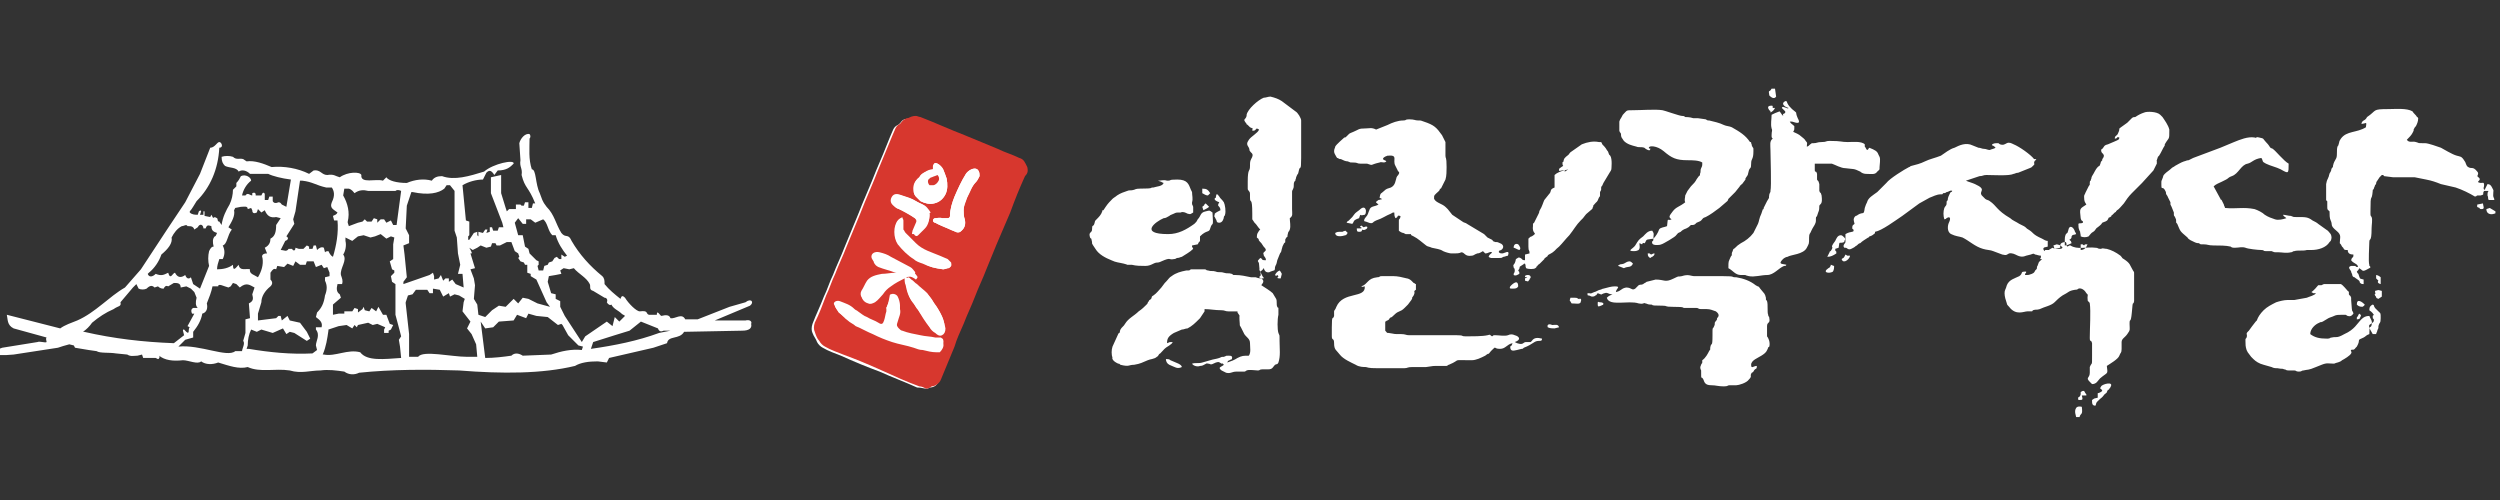 <?xml version="1.0" encoding="utf-8"?>
<!-- Generator: Adobe Illustrator 25.4.1, SVG Export Plug-In . SVG Version: 6.00 Build 0)  -->
<svg version="1.1" id="레이어_1" xmlns="http://www.w3.org/2000/svg" xmlns:xlink="http://www.w3.org/1999/xlink" x="0px"
	 y="0px" viewBox="0 0 220 44" style="enable-background:new 0 0 220 44;" xml:space="preserve">
<rect x="0" y="0" width="220" height="44" fill="#333333" stroke="none"/>
<style type="text/css">
	.st0{fill-rule:evenodd;clip-rule:evenodd;fill:#FFFFFF;}
	.st1{fill:#FFFFFF;}
	.st2{fill:#D7372E;}
</style>
<g>
	<path class="st0" d="M26.6,15.9c0.9,0.1,1.2,0.4,2.1,0.6l0.4,0h0.1c0.2,0.3,0.3,0.7,0,1.3c-0.2,0.5,0.1,0.6,0.5,0.9
		c-0.1,0.2-0.2,0.2-0.4,0.3l0.1,0.4l0.3,0c0.1,1.1-0.1,2.2-0.4,3.2c-0.2-0.1-0.3-0.3-0.4-0.5c-0.1,0-0.2,0-0.3,0.1c0,0,0,0,0,0
		l-0.1-0.4c-0.2-0.1-0.4,0-0.6,0.2l-0.1-0.4l-0.2,0l-0.1,0.3h-0.3l0-0.2l-0.2-0.1l-0.3,0.3l-0.4,0l-0.3-0.1c0,0.3-0.2,0.3-0.3,0.1
		l-0.3,0C25.2,22.2,25,22,24.7,22l0.4-0.8c0.3-0.1,0.3-0.3,0.1-0.4l0.7-1.1l-0.1-0.4l0.2-0.7l0.4-2.7L26.6,15.9L26.6,15.9z
		 M47.4,23.8l0.4,0l0.1-0.4l0.3-0.1l0.1-0.2l0.3-0.1l0.2-0.3l0.2-0.1l0.2,0.2l0.2,0l0-0.4l0.3,0.2l0.2-0.1c-0.4-0.5-0.8-1.1-1-1.8
		h-0.3c-0.4-0.4-0.4-1.1-0.8-1.4v0l-0.7,0.3l-0.4-0.3l-0.4,0v0.4l-0.3,0l-0.4-0.5l-0.3,0.4l0.3,1.1l0.4,0l0.2,1l0.3,0.2l0.1,0.4
		l0.6,0.6l0.2,0.1l0,0.3l-0.1,0.1L47.4,23.8L47.4,23.8z M50.5,23.6c0.4,0.5,1.1,0.8,1.4,1.4c0.1,0.2-0.1,0.5,0.3,0.6l1,0.6
		c0.2,0,0.3,0.2,0.2,0.4c0.1,0.2,0.3,0.3,0.4,0.2c0.2,0.4,0.6,0.5,0.9,0.8c0.1,0.1,0.2,0.1,0.3,0.2l-0.5,0.5l-0.4-0.4l-0.2,0.8
		l-0.5-0.4l-1.9,1.3l-0.3,0.5l-1.5-2.3L49.3,27l0-0.5l-0.4-0.2l0-0.4l-0.4-0.1l-0.3-1l0.1-0.5l0.6-0.1l0.5-0.1l-0.1-0.3l0.3-0.2
		l0.5,0.1L50.5,23.6L50.5,23.6z M42.1,27.7l-0.1-0.9l-0.3-0.5l0.1-1.2l-0.1-0.6l-0.3-0.8l0.4-0.1l-0.4-1.3c0,0,0.1,0,0.1,0
		c0.1,0-0.2-0.5-0.2-0.5l0.3,0.2l0.4-0.2l0.3-0.2l0.5,0.2l0.4-0.1l0.1-0.3h0.3l0.1,0.2l0.3,0l0.6-0.3h0.4l0.3,0.8l0.3,0.2l0.1,0.3
		l-0.1,0.1l0.2,0.3l0.3,0.1l0.1,0.2l0.2,0l0,0.4l0,0.3l0.3,0.1l0,0.2l0.5,0.3l0.9,2l0.3,0.4l-1.1-0.3l-0.8-0.4l-0.5-0.1l-0.4,0.5
		l-0.4-0.4L44.5,27l-0.6-0.1l-0.6,0.4l-0.6,0.6L42.1,27.7z M49.4,28.5l-0.3,0.1l-0.9-0.7l-1-0.1l-0.7-0.2L46.3,28l-0.8-0.3l-0.3,0.5
		l-1.3,0.1l-0.5,0.5l-0.7,0.1l-0.4-0.6l0.4,3.2c0.8,0,1.6-0.1,2.3-0.2c0.3-0.3,0.7-0.2,1,0l2.5-0.1c0.9-0.3,1.8-0.5,2.7-0.4l0.1-0.3
		l-0.4-0.1L50,29.5l-0.5-0.9L49.4,28.5L49.4,28.5z M44.6,18.6l-0.1-0.3L44.1,17l0-1.6l-0.9,0.2l0,1.4l1,2.6l0.1,0.4L43.9,20
		l-0.1,0.3l-0.4,0l-0.1-0.3l-0.2,0l0,0.4l-0.3,0.1l0.1-0.3l-0.2,0l-0.2,0.3l-0.4-0.1v0.4L42,20.7l0-0.3l-0.3,0.1l-0.4,0.6l-0.1,0
		l0-0.3l0.1-0.1l0-1.2L41,19.4v0l-0.3-3.1c0.5-0.3,1.2-0.5,1.8-0.5l0.3-0.6c0.2-0.2,0.4-0.3,0.7,0.2l0.3-0.4c0.8,0,1.1-0.3,1.4-0.6
		c0.1-0.4-1.8,0-2.6,0.7c-1.3,0.4-2.6,0.8-3.7,0.4c-0.4,0-0.7,0.1-0.9,0.4c-0.7-0.2-1.5-0.1-2.2,0.2c-0.9,0-1.6-0.2-1.8-0.5
		l-0.3,0.3c-0.6-0.2-2,0.3-1.9-0.5c-0.1-0.3-1.2-0.3-1.9,0.2c-0.4-0.1-0.5-0.3-1.1-0.2c-0.5,0-0.6-0.5-1.2-0.4l-0.4,0.3
		c-1-0.5-2.2-0.7-3.3-0.6c-0.7-0.3-1.5-0.6-2.2-0.5L21.4,14c-0.3-0.1-0.6,0.1-0.9-0.2c-0.3-0.1-0.7-0.1-1,0c0,0.4,0.1,0.6,0.3,0.8
		c0.4,0.2,1,0.1,1.2,0.5c0.3-0.2,0.7-0.1,1,0.2l1.6,0c0.4,0.2,1.2,0.4,2,0.5l-0.4,2.4l-0.4-0.2c-0.1-0.1-0.1-0.2-0.3-0.2
		c-0.2,0.1-0.4,0.1-0.5-0.1l0-0.4l-0.3,0l-0.1,0.3l-0.3,0v-0.5c0-0.1-0.1-0.2-0.2-0.1l-0.1,0.2h-0.5l0-0.1c0-0.1-0.1-0.2-0.3-0.1
		l0,0.2c-0.2,0-0.4-0.3-0.6,0l-0.3,0c0.1-0.5,0.4-1,0.8-1.3c0-0.3-0.5-0.6-0.9-0.4c-0.1,0.2-0.2,0.4-0.4,0.6l0,0.3l-0.3,0.3
		c0,0.4-0.1,0.9-0.3,1.3c-0.3,0.5-0.6,1.1-0.7,1.8l-0.2-0.3c-0.2,0-0.1-0.2-0.2-0.3l-0.2-0.1c-0.2,0.2-0.2-0.1-0.3-0.2l-0.1,0.2
		L18,19L18,18.6l-0.1,0l0,0.3l-0.3,0l0.1-0.3c0-0.1-0.1-0.1-0.2,0l-0.1,0.3c-0.2,0-0.5,0-0.7-0.2l0-0.1c0.2-0.2,0.4-0.6,0.6-0.9
		c1.2-1.2,1.9-2.8,2-4.7c0.4,0,0.2-0.5,0-0.5c-0.2,0-0.4,0.5-0.8,0.5l-0.9,2.3l-1.3,2.5l-1.6,2.4l-2.3,3.5L11,25.3
		c-1.4,0.8-2.6,2.2-4.2,2.9c-0.5,0.2-1.1,0.4-1.5,0.7l-4.7-1.2c0.1,0.4,0,0.9,0.6,1.2l2.9,0.8c-0.1,0.1,0,0.3,0,0.4
		c-0.1,0.1-0.6-0.1-0.8,0l-3.1,0.5c-1.3,0.4-1,0.8,1,0.6l3.9-0.6c0.3-0.1,0.6-0.2,1-0.3l0.4,0.1l0.1,0.2l1.2,0.2l0.7,0.1
		c0.3,0.2,1.1,0.1,1.7,0.2l1,0.1c0.3,0.2,0.6,0.1,0.9,0.1l0.4-0.1l0.1,0.3l1.1,0l0.2,0.1c0.1,0,0.2-0.2,0.1-0.3
		c0.5,0.4,1.2,0.5,2.1,0.4c0.5,0,1.3,0.4,1.6,0.1c0.4,0.3,1,0.3,1.5,0.1c1,0.3,1.8,0.6,2.6,0.4c1.1,0.5,2.4,0.1,3.7,0.3
		c1,0.3,1.8,0,2.7,0c0.7-0.1,1.4,0,2.1,0.1c0.4,0.3,0.9,0.3,1.3,0.1c2.9-0.3,5.9-0.3,8.8-0.2c3.8,0.3,7.3,0.3,10.2-0.4
		c0.5-0.3,1.2-0.4,2-0.4l0.8,0.1l0.2-0.4l3.9-0.9l1.2-0.4c0.1-0.7,1.1-0.3,1.5-1l5.1-0.1c0.6,0,0.9-0.2,0.8-0.6
		c0.1-0.2-0.1-0.4-0.5-0.3l-2.7,0l3.1-1.3c0.4-0.3,0.1-0.7-0.4-0.3L64.2,27l-2.8,1.1l-1.1,0c-0.3-0.6-0.9,0-1.3-0.1
		c-0.1-0.3-0.4-0.3-0.8-0.2c-0.1,0-0.4-0.6-0.4-0.1h-0.7c-0.3-0.1,0-0.4-0.8-0.3c-0.3,0-1-0.7-1.3-1.2c-0.2-0.2-0.3-0.2-0.4,0.1
		c-0.5-0.4-1-0.8-1.4-1.3c0-0.3,0-0.5-0.2-0.7c-1.1-0.9-2-1.9-2.7-3.1c-0.3-0.7-0.5-0.2-0.9-0.7c-0.5-0.8-0.6-1.6-1.3-2.3
		c-0.4-0.5-0.4-0.7-0.6-1.2c-0.4-0.8-0.3-2.1-0.7-2.1c-0.3-0.9-0.2-1.8-0.2-2.7c0.1-0.1,0.1-0.3,0-0.4c-0.4-0.1-0.8,0.4-0.9,0.8
		l0.1,1.5c-0.1,0.6,0.2,0.7,0.1,1.3c0.3,1.2,0.6,1,1.2,2.5l-0.2,0l-0.1,0.4l-0.3,0l0-0.5h-0.3l-0.1,0.3l-0.2,0L45.8,18l-0.4,0l0,0.4
		l-0.6,0L44.6,18.6L44.6,18.6z M34.6,22.8L34.6,22.8l0-1.3l0.1-0.6l-0.3-0.1L34,21l-0.5-0.4L33,20.8l-0.4,0.1L32,20.7l-0.5,0.1
		L31,21.2l-0.6-0.3l0,0.3c0.1,0.4,0,0.9-0.2,1.2c0.4,0.5-0.3,1.2-0.2,1.8c0.1,0.3,0.2,0.5,0.1,0.8l-0.4,0c-0.1,0.4-0.1,0.7,0.2,0.9
		l0.1,0.3l-0.7,0.6l0,0.9l0.5-0.1l0.3,0l0.2,0v-0.2l0.7,0l0.2-0.3l0.3,0.1l0,0.3l0.4-0.3L32,27l0.1,0.3l0.4,0.1l0.2-0.3l0.4,0.3
		l0.2-0.4l0.4,0.7H34l0.3,0.8l0.3,0.1L34.4,29l-0.2,0.1v0.2l-0.4,0l0-0.3l0.1-0.2l-0.7-0.3l-0.4,0.1l-0.4-0.2l-0.9,0.2l-0.1,0.2
		l-0.2-0.2L31,28.9l-0.5-0.3l-0.7,0.1L28.9,29l0,0.1c-0.1,0.7-0.2,1.4-0.5,2.1h0.1c1,0.2,2.1-0.5,3.2-0.2c0.6,0.8,2.1,0.6,3.6,0.5
		l0,0l-0.1-1l-0.1-0.6l0.2-0.3l-0.1-0.4l-0.4-1.5l0-2.1l0-0.6l-0.3-0.2l-0.1-0.5l0.3-0.3v-0.1v-0.1l-0.2-0.1L34.3,23L34.6,22.8
		L34.6,22.8z M35.5,25l0-0.2l0.3-0.4l-0.2-2l-0.1-0.8l0.5-0.2l0-0.7l-0.3-0.6l0.1-2l0.4-1.2h0.1c1.4,0.3,2.3,0.1,2.8-0.3l0.2-0.3
		h0.3l0.4,0.5l0,3.5l0.2,0.6l0.1,1.4l0.2,1l-0.2,0.8l0.4,0l0.1,1.2L40.1,25l-0.3-0.4l-0.3,0.2l0-0.3l-0.3,0L39,24.7l-0.2-0.5
		l-0.2,0.3l-0.4,0.1l0-0.3L38.1,24l-0.3,0.2L35.5,25L35.5,25z M40.9,26.3L40.4,26L40,25.9l-0.4,0.2l-0.1-0.3L39,26.1l-0.3-0.6
		l-0.6-0.1l0,0.4h-0.3l-0.2-0.3l-1,0l-0.3,0.4l-0.4,0.1l-0.2,0.6v0.1l0.2,1.8l0.1,0.9l0,2l0.8,0c0.4-0.6,2.9,0,4.3,0
		c0.3,0,0.6,0,0.9,0l-0.1-1.1l-0.4-0.9l-0.4-0.5l0.3-0.6l-0.7-0.9l0.1-0.8L40.9,26.3L40.9,26.3z M30.6,19.6l0-0.1
		c0.2-0.8,0-1.6-0.4-2.3l0.1-0.6h0.4c0.3,0.1,0.4,0.3,0.5,0.4c0.4-0.3,0.8-0.3,1.2-0.2l2.4,0c0.1-0.1,0.3-0.1,0.5,0l-0.4,3l-0.3,0
		l-0.2-0.4L34,19.6l-0.2-0.3l-0.3,0l-0.3,0.3l0-0.3l-0.3-0.1l-0.2,0.3l-0.4,0l-0.2-0.2l-0.2,0.2l-0.4,0.1l-0.8,0.3L30.6,19.6
		L30.6,19.6z M22.7,28.2l0-0.6l0.3-1c0-0.5,0.3-1,0.8-1.4c0.2-0.2,0.2-0.4,0-0.6l0-0.6c0.2-0.3,0.3-0.4,0.5-0.3l0.1-0.3l0.6,0.1
		l0.3-0.3l0.5,0.2L26,23l0.4,0.3h0.5L27,23h0.6l0.2,0.5l0.5-0.2l0.2,0.3l0.3-0.1L29,24l0,0.3l-0.4,0.1l0,0.3c0.2,0.4,0.2,0.8,0,1.3
		c-0.1,0.7-0.3,1.1-0.7,1.5l-0.1,0.4c0.4,0.3,0.6,0.5,0.5,0.9l-0.5,0V29c0.4,0.5,0,1,0,1.4l0.1,0.4l-0.4,0.3
		c-1.9,0.1-3.8-0.1-5.6-0.4l-0.2,0l0.1-0.3c0-0.5,0.1-1,0.3-1.4l0.5,0.2l0.4-0.2l1,0.3l0.9-0.4l0.3,0.5l0.3-0.2l0.4,0.1L27,30
		l0.3-0.2l-0.3-0.6l-0.6-0.8l-0.9-0.2l-0.2-0.4l-0.5,0.4l-0.1-0.4l-0.2,0L24.3,28L22.7,28.2L22.7,28.2z M56.4,28.3l-1,0.8l-1.3,0.4
		l-1.9,0.6L52,30.7c2.1-0.3,4.1-0.7,6-1.4l1-0.2l-0.6,0c-0.2,0.1-0.4,0.1-0.5-0.2C57.4,28.7,56.9,28.5,56.4,28.3L56.4,28.3z
		 M19.1,23.7c0.5,0,1-0.1,1.4-0.4c0,0.7,0.3,0.2,0.5,0c0.1,0.6,0.7,0.3,1,0.4c-0.1,0.4,0.4,0.5,0.7,0.7c0.3-0.5,0.5-1.1,0.4-1.7
		c-0.1-0.2,0-0.4,0.4-0.4l-0.2-0.5c0.4-0.2,0.5-0.5,0.5-0.8c0.4-0.2,0.5-0.6,0.5-1.2l0.4-0.6l-0.4-0.1c-0.5,0.1-0.8-0.1-1-0.6
		L23,18.7l-0.3-0.3l-0.1,0.3c-0.2,0.1-0.4,0.1-0.4-0.2l-0.1-0.2l-0.3,0.1c0-0.3-0.3-0.2-0.6-0.2l-0.5,0.1l-0.1,0.2
		c0.1,0.5-0.2,1-0.5,1.5l0.3,0.2c-0.4,0.5-0.4,1.3-0.8,1.4c0.2,0.4,0.2,0.8,0,1.2l-0.3,0C19.2,23.1,19.1,23.4,19.1,23.7L19.1,23.7z
		 M22.4,25.3l-0.2,0.6c0.1,0.4,0.1,0.6-0.3,0.8L22,28l-0.4,0.1l0,1.2l-0.2,0.7c0.2,0.2-0.1,0.7-0.1,0.9l-0.6,0
		c-0.7,0.6-3.1-0.6-5-0.4l0.6-0.6l0.7-0.2l0-0.5c0.4-0.5,0.7-1,0.8-1.6c0.4-0.1,0.5-0.5,0.4-0.9c0.2-0.5,0.4-1,0.5-1.5v0l0.5,0
		c0-0.3,0.5,0,0.9,0.1l0.2-0.1l0.2-0.3l0.3,0.1l0.3,0.3C21.7,24.8,22,25.1,22.4,25.3L22.4,25.3z M19.1,20.5
		c-0.1,0.2-0.1,0.3-0.2,0.3c-0.2,0.2-0.2,0.5-0.1,0.9c-0.2,0-0.3,0.2-0.4,0.4c-0.1,0.4-0.1,0.9,0,1.3l-0.8,2v0L17,25l-0.2-0.6
		c-0.2,0.2-0.4,0.1-0.5-0.2c-0.4,0.3-0.7,0.2-0.9-0.2c-0.2,0-0.4,0.7-0.6,0c-0.4,0.2-0.6,0.3-1.1,0.1c-0.3,0.3-0.6,0.3-0.7,0
		l0.1-0.1c0.5-0.4,0.9-1,1.1-1.6c0.6-0.5,1-1,0.9-1.5c0.2-0.4,0.5-0.8,0.9-1c0.2,0,0.4-0.2,0.5,0c0.3,0,0.5,0,0.6,0.3l0.3-0.2
		c0.2-0.4,0.5-0.2,0.5,0.1l0.2,0c0.1-0.3,0.2-0.3,0.5-0.2C18.6,20.3,18.8,20.4,19.1,20.5L19.1,20.5z M17.3,26.2L17.3,26.2
		c-0.1,0.4-0.1,0.7,0.1,0.9H17c-0.2,0.1-0.2,0.3-0.1,0.5l0.2,0l-0.6,1.1l0.2,0.1c-0.2,0.1,0.1,0.9-0.5,0.2c-0.1,0-0.1,0-0.1,0.1
		l0.1,0.4l-0.9,0.7c-2.7-0.1-5.3-0.4-7.9-1l-0.1,0c0.3-0.2,0.6-0.5,0.8-0.8c0.6-0.5,1.2-0.9,1.9-1.2c0.4-0.3,0.7-0.2,0.6-0.6
		l1.1-1.3l0.3-0.3l0.2,0.4c0.2,0.1,0.5,0.1,0.7,0c0.3-0.3,0.5-0.3,0.7-0.1l0.3-0.1c0.2,0.2,0.4,0.2,0.5,0.2c0.1-0.2,0.2-0.3,0.4-0.2
		l0.5-0.3c0.3,0,0.6,0,0.6,0.4l0.5-0.1l0.4,0.2l0.3,0.3L17.3,26.2z"/>
</g>
<g>
	<path class="st0" d="M163.2,19.7c-0.1,0.1-0.2,0.1-0.2,0.3c0,0.2,0,0.1,0.1,0.2c0.1,0.3-0.2,0.1-0.7,0.4c0,0.2,0,0.5,0,0.7
		c0,0.1-0.3,0.3-0.1,0.5c0,0,0,0,0,0s0,0,0,0c0.1,0,0.1,0,0.1,0c0.1,0,0.2,0.1,0.2,0.1c0.2,0.1,0.3,0,0.5-0.1
		c0.2-0.1,0.1-0.1,0.3-0.2c0.1-0.1,0.2-0.2,0.3-0.2c0.2-0.2,0.4-0.3,0.7-0.5c0,0,0.1,0,0.1-0.1c0.1,0,0.3-0.1,0.4-0.2
		c0.1-0.1,0.1,0,0.1-0.2c0.6-0.1,1.8-1,2.4-1.4l1.5-1.1l0.9-0.5c0.3-0.1,0.6-0.3,1-0.3c0.2,0,0.1,0,0.2-0.1c0.1,0,0.2,0,0.3-0.1
		c0.2,0,0.3-0.2,0.5-0.1c-0.1,0.2-0.1,0-0.2,0.2c-0.1,0.2-0.2,0.4-0.2,0.6c-0.1,0.2-0.1,0-0.1,0.3c0,0.2-0.1,0.2-0.2,0.4
		c-0.1,0.3-0.1,0.7,0,1c0.4-0.1,0,0,0.2-0.1c0.3-0.2,0.4,0,0.2,0.4c-0.1,0.2-0.2,0.8,0.2,1c0.4,0.2,0.7,0.2,1,0.3
		c0.6,0.3,1.1,0.8,1.8,1c0.3,0.1,0.7,0.1,0.9,0.2l0.8,0.3c0.4,0.1,0.4,0,0.6-0.1c0.6-0.1,0.8,0.5,1.5,0.2l0.4-0.1
		c0.3-0.1,0.2-0.1,0.4,0c0.1,0,0.3,0.1,0.5,0.1c0,0.2,0,0.2-0.1,0.3c0.1,0,0,0,0.1,0l0,0l0,0l0.1,0c-0.4,0.4-0.2,0.1-0.4,0.6
		c-0.1,0.1,0,0.2-0.1,0.3c-0.1,0.1,0,0-0.1,0.1c-0.1,0.2-0.1,0.2-0.3,0.3c-0.3,0.1-0.2,0.1-0.6,0.1c0-0.3,0.1,0,0.1-0.3
		c-0.6,0-0.2,0.1-0.6,0.4c-0.4,0.2-0.9,0.3-1.1,0.8c-0.1,0.4-0.2,0.4-0.2,0.7c0,0.3,0.1,0.6,0.2,0.9c0,0.1,0.1,0.2,0.2,0.3
		c0.6,0.8,1.3,0.4,1.6,0.4c0.1,0,0.2,0,0.3,0c0.2,0,0.1,0,0.2-0.1c0.3-0.1,0.3,0,0.6-0.1c0.4-0.2,1-0.3,1.3-0.6
		c0.2-0.2,0.4-0.4,0.7-0.6c0.6-0.3,0.5-0.4,1.1-0.5c0.1,0,0.2,0,0.3-0.1c0.3-0.1,0.6,0.2,0.7,0.4c0.2,0.2,0.1,0.1,0.1,0.4
		c0,0.5,0.1,0.2,0.2,0.5c0.1,0.7,0,2.2,0,3c0,0.5,0.1,0.1,0.2,0.5c0,0.2,0,0.4,0,0.5c0,0.2,0,0.4,0,0.6c0,1,0,0.5-0.2,1
		c0,0.2,0,0.3,0,0.5c0,0.5-0.4,0.4,0,0.8c0.1,0.1,0.1,0.1,0.2,0.2c0.4,0,0.5-0.3,0.7-0.5c0.7-0.6,0.7-0.3,0.6-1.1
		c0.3-0.2,1-0.6,1.1-0.9s0.2-0.2,0.2-0.6c0-0.2,0-0.4,0-0.6c0-0.3,0.3-0.4,0.5-0.7c0.3-0.4,0.2-0.4,0.2-0.9c0-0.6,0.1,0.1,0.2-1
		c0.1-1.3,0.1-0.5,0.2-1c0-0.4,0-0.8,0-1.1c0-0.4,0-0.8,0-1.2c0-0.4,0-0.2-0.1-0.4c-0.3-0.5-0.2-0.6-0.8-1c-0.2-0.1-0.1-0.1-0.3-0.3
		c-0.4-0.3-0.8-0.5-1.2-0.6c-0.2,0-0.4-0.1-0.5,0c-0.4,0-0.2-0.1-0.5-0.1c-0.8-0.1-1.6,0.2-2.2-0.2c-0.2,0,0,0-0.3,0.1
		c-0.1-0.2,0-0.2-0.1-0.4c-0.3,0-0.5,0.1-0.5,0.3c0.2,0.2,0.1,0,0.2,0.2c-0.1,0.1-0.1,0.1-0.4,0.1c-0.4,0-0.2,0-0.5-0.1
		c-0.1,0.1-0.2,0.1-0.3,0.2c-0.2,0,0.1,0-0.2,0c-0.2,0-0.1,0-0.2,0.1l-0.1-0.2c0.1-0.2,0.1-0.1,0.4-0.2l0-0.5
		c-0.2,0-0.3-0.1-0.5-0.2c-0.9-0.4-0.7-0.5-1.2-0.8c-0.2-0.1-0.2-0.2-0.4-0.3c-0.2-0.1-0.2-0.1-0.4-0.2c-0.3-0.2-0.6-0.3-0.8-0.5
		c-1.2-0.7-1.2-1.1-1.8-1.5c-0.1-0.1-0.3-0.1-0.4-0.2c-0.1-0.1-0.2-0.2-0.3-0.3c-0.3-0.4,0.5-0.5-0.6-1c-0.2-0.1-0.6-0.2-0.8-0.3
		l1.2-0.4c0.3,0,0.3-0.1,0.6-0.1c0.6,0,2,0.1,2.4-0.1c0.1,0,0.2-0.1,0.4-0.1l1-0.4c0.2-0.1,0.1,0,0.3-0.2c0.2-0.2,0.1-0.1,0.1-0.3
		c0.1-0.3,0,0,0.2-0.3L179,14c-0.3-0.4-1.3-1.1-1.8-1.3c-0.2-0.1-0.4-0.2-0.6-0.1c-0.2,0.1-0.3,0.2-0.6,0.1c-0.2-0.1,0-0.1-0.3-0.1
		c-0.1,0-0.2,0-0.4,0.1c0.1,0.3,0,0,0.2,0.2c0.1,0.1,0-0.1,0.1,0.1c-0.1,0.1-0.3,0.1-0.5,0.2c-0.2,0-0.3-0.1-0.5-0.1
		c-0.2,0-0.3-0.1-0.5-0.1l-0.5-0.2c-0.6-0.3-1.2,0-1.6,0.2c-0.4,0.1-0.9,0.5-1.2,0.7c-0.5,0.2-1,0.3-1.4,0.5
		c-0.4,0.2-0.8,0.3-1.2,0.4c-0.1,0-0.1,0.1-0.2,0.1c-0.4,0.2-1.7,1-2,1.4l-0.8,0.8c-0.4,0.3-0.8,0.5-0.9,0.9
		c-0.1,0.2-0.1,0.2-0.2,0.5c-0.1,0.7-0.1,0.3-0.6,0.6c0,0-0.1,0.1-0.2,0.1l-0.1,0.1C163.1,19.3,163.1,19.3,163.2,19.7L163.2,19.7z
		 M110.2,11.5c0.2,0,0.2,0,0.3-0.1l0.1-0.1l0.2,0.1c-0.1,0.3-0.7,0.6-0.9,0.9s-0.2,0.4,0,0.7c0.1,0.2,0,0.2,0.1,0.3
		c0.1,0.2,0.4,0.2,0.1,0.7c-0.1,0.2-0.1,0.3-0.1,0.6c0,0.6-0.2,0.1-0.2,1.4v0.5c0,0.2,0,0.2,0.1,0.3c0.1,0.2,0.1,0,0.1,0.6
		c0,0.6,0.2-0.2,0.2,1.4c0,0.2,0,0.3,0,0.5l0.2,0.3c0.1,0.1,0,0,0.1,0.1c0.1,0.1,0.2,0.3,0.4,0.5c0,0-0.1,0.1-0.1,0.1l0,0
		c0,0,0,0,0,0c-0.1,0.2-0.2,0.2-0.2,0.6c0.4,0.3-0.1,0,0.4,0.5l0.2,0.3c0.2,0.2,0.1,0.1,0.2,0.3c-0.1,0.2-0.3,0.2-0.2,0.4
		c0,0.2,0.2,0.2,0.2,0.5c-0.5,0-0.2-0.1-0.5-0.2c-0.4,0.4-0.1,0.2-0.1,0.6c0.1,0.7-0.1,0.2,0.2,0.8l0.1,0.2c0.1,0.2,0.1,0,0.1,0.2
		c-0.4,0-0.4,0-0.7-0.1c-0.1,0-0.2,0-0.4,0c-0.5-0.1-0.9-0.2-1.4-0.2c-0.3,0-0.1,0-0.3-0.1c-0.3-0.1-0.4,0-0.7-0.1
		c-0.3-0.1-0.5,0-0.7-0.1c-0.3-0.1-0.4,0-0.7-0.1c-0.2,0-0.1-0.1-0.3-0.1c-0.4,0-0.8,0-1.2,0c-0.2,0.1,0,0.1-0.4,0.1
		c-0.5,0.1-0.9,0.2-1.3,0.5c-0.2,0.1-0.3,0.3-0.5,0.5l-0.1,0.1l-0.3,0.4c-0.2,0.2-0.4,0.5-0.7,0.7c-0.2,0.1-0.1,0.1-0.2,0.3
		c-0.1,0.1-0.2,0.1-0.2,0.2c-0.2,0.2,0,0.1-0.2,0.3c-0.2,0.2-0.4,0.4-0.7,0.6c-0.4,0.4-0.9,0.6-1.2,1.1c-0.1,0.2-0.3,0.3-0.4,0.5
		c-0.1,0.2,0,0.2-0.1,0.3s0-0.1-0.1,0.1l-0.5,1.1c-0.1,0.3-0.1,0.7,0,1c0.1,0.2-0.1-0.2,0,0.1c0.1,0.2,0.3,0.3,0.5,0.4
		c0.1,0,0.1,0,0.2,0.1c0.8,0.2,0.7,0,1.2,0c0.6-0.1,0.7-0.2,1.2-0.4c0.2-0.1,0.6-0.1,0.8-0.3c0.2-0.1,0.1-0.2,0.3-0.3
		c0.4-0.4,0.3-0.4,0.8-0.7c0.1-0.1,0.2-0.1,0.3-0.3c-0.4,0-0.2,0-0.5,0.1c0-0.4,0.1-0.6,0.6-0.9c0.2-0.1,0.5-0.2,0.7-0.3
		c0.2,0,0.3-0.1,0.5-0.1c0.4-0.2,0.7-0.5,1-0.8c0,0,0.1-0.1,0.1-0.1l0.4-0.6c0-0.1,0,0,0-0.2c0.5,0,0.9,0.1,1.5,0.1
		c0.3,0,0.3,0.1,0.6,0.1c0.3,0,0.6,0,0.8,0l0,0.1c0.3,0.5,0.1-0.1,0.2,1c0,0.2,0,0.1,0.1,0.3l0.3,0.6c0.2,0.3,0.5,0.4,0.5,0.8
		c0,0.4,0.1,0.8-0.1,1.1c-0.5,0-0.6,0-1,0.2c-0.3,0.2-0.6,0.3-0.9,0.4c0.1-0.2,0-0.1,0.2-0.2c0.1-0.1,0.1,0,0.2-0.1
		c0.1-0.3-0.1-0.3-0.3-0.3c-0.3,0-0.1,0-0.4,0.1c-0.2,0-0.2,0-0.4,0.1c-0.3,0.1-0.5,0.1-0.8,0.2l-0.7,0.2c-0.3,0.1-0.6,0-0.9,0.1
		c0.1,0.2,0.5,0.3,0.7,0.2c0.4,0,0.5-0.3,0.7-0.2c0.3,0,0.1,0.2,0.7-0.1c0.3-0.1,0.3,0,0.5,0.1c0.2,0,0-0.1,0.2,0.1
		c-0.2,0.2-0.6,0.2-0.2,0.5l0.4,0.2c0.4,0.1,0.5-0.1,0.9-0.1c0.2,0,0.4,0,0.5,0c0.4,0,0.2,0,0.4-0.1c0.2-0.1,0.8,0,1,0
		s0.1-0.1,0.4-0.1c0.2,0,0.4,0,0.5,0c0.4,0,0.4-0.2,0.6-0.4c0.2-0.1,0.2,0,0.3-0.2c0.2-0.6,0.1-1.2,0.1-1.9c0-0.7,0-0.4-0.1-0.7
		c-0.1-0.3-0.1-1.2,0-1.6c0-0.1,0-0.3,0-0.4c0-0.4,0-0.1-0.1-0.3c-0.1-0.2,0-0.5-0.1-0.7l-0.3-0.5c-0.2-0.2-0.7-0.5-1-0.7
		c0-0.1,0.5-0.4-0.2-0.7c0.1-0.2,0.2,0,0.1-0.5c0.3-0.2,0.2-0.2,0.3-0.3c0.1,0.1,0,0.1,0.1,0.2c0.1,0.2,0.4,0.2,0.5,0.1c0,0,0,0,0,0
		l0.3-0.1c0.1,0,0.1-0.2,0.1-0.3c0.1-0.3,0.1-0.1,0.2-0.6l0.2-0.5c0.1-0.3,0.1,0,0.2-0.5c0.1-0.3,0-0.1,0.1-0.3l0.1-0.2
		c0.1-0.1,0.1,0,0.1-0.2c0-0.2,0-0.1,0.1-0.3c0.1-0.1,0.1,0,0.1-0.2c0.1-0.5,0.1-0.2,0.2-0.5c0.1-0.3,0-0.7,0-1
		c0.3-0.2,0.2-0.4,0.2-0.8c0-0.4,0-0.8,0-1.3c0-0.5,0-0.2,0.1-0.5c0.1-0.2,0-0.4,0.1-0.6s0.1,0,0.1-0.2c0.1-0.2,0-0.1,0.1-0.3
		c0.1-0.3,0.1,0,0.2-0.5c0.1-0.5,0.2,0.2,0.2-1.1v-3.3c0-0.2-0.3-0.7-0.5-0.8c-0.4-0.3-0.8-0.6-1.2-0.9c-0.3-0.2-0.6-0.3-1-0.4
		c-0.2,0-0.4,0.1-0.6,0.1c-0.5,0.2-1.4,1-1.5,1.5c0,0,0,0.1,0,0.1c-0.1,0.4-0.4,0.2,0,0.7c0,0.1,0,0,0.1,0.1
		c0.1,0.1,0.1,0.1,0.2,0.2C110.4,11.4,110.2,11.2,110.2,11.5L110.2,11.5z M207.8,10.9c0.4,0,0.5-0.3,0.4,0.3c-0.8,0.5-1.7,0.3-2.2,1
		c-0.2,0.3-0.1,0.2-0.2,0.5c-0.1,0.3,0,0-0.1,0.2c-0.1,0.3,0,0.7-0.1,1c-0.2,0.4-0.2,0.3-0.3,0.7c0,0.3,0,0-0.1,0.2
		c-0.1,0.2,0,0.1-0.1,0.3c-0.1,0.2-0.1,0.1-0.1,0.2c-0.1,0.2,0,0.1-0.1,0.3c-0.1,0.3-0.1,0.1-0.2,0.6c0,0.2,0,1.2,0,1.4
		c0.1,0.2,0.1,0,0.1,0.2c0,0.1,0,0.2,0,0.3c0,0.4,0,0.3,0.2,0.5c0,0.3,0,0.6,0.1,0.8c0.2,0.4-0.1,0.4,0.5,0.9
		c0.5,0.4,0.3,0.6,0.3,1.1c0.1,0.1,0.1,0.1,0.2,0.3l0.1,0.1c0.1,0.2,0.1,0.2,0.4,0.2c0,0.3,0.2,0.4,0.5,0.4c0,0.4-0.1,0.1-0.2,0.5
		c0.2,0.3,0.6,0.3,0.6,0.6c-0.3,0-0.1-0.1-0.3-0.1c-0.1,0-0.1,0-0.2,0c-0.1,0,0,0-0.1,0c-0.4,0.1,0,0.4,0,0.5c0,0.1,0.1,0.2,0.1,0.3
		c0,0.1,0.1,0.2,0.2,0.2c0.1,0.1,0.3,0.2,0.4,0.3s0,0.1,0.1,0.2c0.1,0.1,0.2,0.1,0.3,0.1l0-0.4c-0.3-0.1-0.3,0-0.4-0.3
		c-0.1-0.4-0.1-0.1-0.2-0.4c0.1-0.1,0.2-0.2,0.2-0.3c0.4,0.2,0.2,0.4,0.9,0c0.2-0.1,0,0,0.1-0.1c-0.1-0.2-0.1,0-0.1-0.2
		c-0.1-0.2,0-1.7,0-2c0-0.4,0.2,0.1,0.2-1.2c0-0.3,0.1-0.8,0-1c-0.1-0.2-0.1,0-0.1-0.5c0-1.8,0.1-0.7,0.2-1.8c0-0.2,0,0,0.1-0.2
		c0-0.1,0.1-0.2,0.1-0.3c0.1-0.1,0.1-0.1,0.1-0.2c0.1-0.3,0,0,0.1-0.2l0.2-0.3c0.1-0.1,0.1-0.1,0.2-0.2c0.2,0,0.1,0,0.2,0.1l0.8,0.1
		c0.6,0,1.3,0,1.9,0l1,0.2c0.5,0.1,0.8,0.2,1.3,0.4l1.3,0.3c0.6,0.2,1.2,0.5,1.7,0.8c0.3-0.1,0,0,0.2-0.1c0.1,0,0.2,0,0.3,0
		c0.4-0.1,0.1-0.1,0.3-0.4l0.4,0c-0.1,0.1-0.1,0.2-0.1,0.4c0.1,0.2,0,0.2,0.1,0.4h0.5c0-0.2-0.1-0.2-0.1-0.4c0-0.6,0.1-0.3-0.1-0.7
		c-0.1-0.2-0.2-0.3-0.4-0.3l-0.2,0.4c-0.1,0.2,0.1,0-0.1,0.1c-0.1-0.2,0-0.2,0-0.4c0-0.3-0.1-0.2-0.3-0.2c-0.6-0.1,0.2-0.2-0.2-0.5
		l-0.1-0.1c0.1-0.2,0.1-0.3,0-0.4c-0.4-0.5-0.5-0.2-0.8-0.4c-0.2-0.1-0.2-0.4-0.3-0.5c-0.3-0.5-0.4-0.4-0.7-0.5
		c-0.4-0.1-1.2-0.6-1.4-0.7c-0.3-0.1-1.1-0.4-1.4-0.4c-0.8,0-0.4,0-0.8-0.1c-0.3-0.1-0.6,0.1-0.8-0.2c0.2-0.2,0.4-0.4,0.5-0.6
		l0.1-0.2c0,0,0-0.1,0-0.1c0.1-0.2,0.1-0.2,0.2-0.3c0.1-0.2,0.2-0.4,0.2-0.7c-0.1-0.2,0,0-0.1-0.1c-0.1-0.2-0.3-0.3-0.4-0.5
		c-0.5-0.3-1.5-0.2-2.1-0.2c-1.5,0-1,0.1-1.9,0.7C208.1,10.7,207.9,10.5,207.8,10.9L207.8,10.9z M190.2,16.2c0-0.4,0-0.2,0.1-0.5
		c0.1-0.2,0-0.2,0.2-0.4c0.2-0.2,0.4-0.3,0.6-0.5c0.1-0.1,0.2-0.1,0.3-0.2c0.2-0.1,0.5-0.3,0.8-0.4c0.1,0,0.2-0.1,0.4-0.1
		c0.2-0.1,0.2-0.1,0.4-0.2c0.8-0.3,1.6-0.6,2.4-0.9l1.2-0.5c0.5-0.2,1.2-0.5,1.8-0.4c0.3,0.1,0-0.1,0.4,0c0.5,0.1,0.3,0.1,0.6,0.4
		c0.3,0.3,0.3,0.4,0.4,0.5c0.1,0.1,0.1,0,0.2,0.1c0.2,0.1,1,1.1,1.4,1.3c0,0.9,0,0.9-0.7,0.5c-0.4-0.2-0.9-0.3-1.3-0.5
		c-0.4-0.2-0.2-0.2-0.4-0.5c-0.7,0.1-0.8,0.4-1.2,0.5c-0.6,0.1-0.8,0.9-1.4,1.1c-0.3,0.1-0.3,0.2-0.5,0.3l-0.4,0.2
		c-0.2,0.1-0.5,0.2-0.7,0.4l0.6,1.1c0,0.1,0,0,0.1,0.1c0.1,0.2,0,0,0.1,0.2l0.1,0.2c0,0.1,0.1,0.2,0.1,0.3c1,0.1,1.6-0.1,2.6,0.1h0
		c0.3,0.1,0.7,0.3,0.9,0.5c0.3,0.2,0.6,0.3,0.9,0.4c0.3,0.1,0.7,0,1-0.1c-0.2-0.2-0.2-0.1-0.3-0.3c0.2,0,0.5,0.1,0.7,0.1
		c0.3,0.1,0.1,0.1,0.6,0.1c0.7,0,0.9,0,1.3,0.3c0.2,0.1,0.4,0.2,0.5,0.3l0.7,0.5c0.2,0.1,0.3,0.3,0.4,0.4l0,0l0,0c0,0,0,0,0,0
		c0.1,0.2,0.1,0.4,0,0.6l-0.1,0.1c-0.3,0.5-1,0.7-1.6,0.7c-0.1,0-0.3,0-0.4,0c-0.3,0.1-0.8,0-1.1,0.1c-0.2,0-0.1,0.1-0.3,0.1
		c-0.4,0.1-0.8,0-1.1,0c-0.5,0-0.3,0-0.6-0.1c-0.2,0-0.3,0-0.5,0c-0.3,0-0.1-0.1-0.4-0.1c-0.3,0-1.2-0.1-1.4-0.2
		c-0.3-0.1-0.6,0-0.9,0c-0.2,0-0.3,0-0.4-0.1c-0.4-0.1-1-0.1-1.5-0.1c-0.5,0-0.5-0.1-0.9-0.1c-0.4,0-0.2,0-0.4-0.1
		c-0.1,0-0.2,0-0.4-0.1c-0.2-0.1-0.5-0.2-0.6-0.4c-0.7-0.6-0.6-0.5-0.9-1.2c-0.1-0.1-0.1-0.1-0.1-0.2c0-0.2,0-0.2-0.1-0.4
		c-0.1-0.2-0.1,0-0.1-0.4l-0.2-0.5c-0.1-0.2,0,0-0.1-0.2c0-0.1,0-0.1,0-0.2c-0.1-0.2-0.1-0.2-0.2-0.4c-0.1-0.3-0.2-0.2-0.2-0.5
		C190.3,16.2,190.2,16.9,190.2,16.2L190.2,16.2z M120.2,11.3c-0.7,0-0.6,0.1-1.1,0.3c-0.2,0.1-0.3,0.1-0.4,0.2
		c-0.1,0.1-0.1,0.1-0.2,0.2c-0.1,0.1-0.1,0.1-0.2,0.1c-0.1,0.1-0.7,0.6-0.8,0.8c0,0.1-0.1,0.2-0.1,0.4c0,0.2,0.1,0.3,0.2,0.5
		c0.1,0.1,0,0.1,0.1,0.1l0.2,0.1l0.1,0c0.2,0.1,0.4,0.2,0.6,0.2c0.3,0.1,0.1,0.1,0.5,0.1c0.4,0,0.3,0.1,0.6,0.1c0.2,0,0.4,0,0.6,0
		c0.6,0.2,0.2,0.1,1.1-0.1c0.2-0.1,0.4,0.1,0.6-0.1c-0.2-0.2-0.1,0-0.3-0.2c0-0.1,0.1-0.2,0.4-0.3c1-0.1,0.4,0.4,0.7,0.9
		c0.1,0.2,0.1,0.2,0.2,0.4c0,0.1,0.2,0.1,0.1,0.3c-0.1,0.2-0.1,0.1-0.2,0.3c-0.1,0.3-0.1,0.7-0.5,0.9c-0.3,0.1-0.4,0.1-0.6,0.3
		c-0.3,0.3-0.3,0.1-0.4,0.6l0.2,0.1c0,0.1-0.1,0-0.2,0.1c-0.1,0,0.2-0.1-0.1,0c-0.1,0.1-0.2,0.1-0.2,0.2c0,0.1,0,0,0.1,0.1
		c0.1,0.2,0-0.1,0.1,0.1c-0.3,0.2-0.7,0.1-0.8,0.5c-0.1,0.2-0.1,0.4-0.3,0.6c-0.1,0.1-0.3,0.4,0,0.4c0.3,0.1,0.4,0.2,0.6,0.1
		c0.1-0.1,0.1-0.1,0.3-0.2c0.6-0.2,0.8-0.4,1.3-0.6c0.2-0.1,0.1-0.1,0.3-0.1c0,0.2,0,0.3,0.1,0.5c0.3-0.1,0.1-0.3,0.4-0.2
		c0.1,0,0,0.2,0,0.2c-0.1,0.2-0.1,0-0.1,0.3c0,0.3,0,0.5,0,0.8c0.1,0.1,0.3,0.2,0.4,0.2l0.2,0.1c0.1,0,0.2,0,0.3,0
		c0.3,0,0.1,0,0.2,0.1c0,0,0.2,0.1,0.2,0.1c0.4,0.2,0.7,0.5,1.1,0.8c0.1,0.1,0.3,0.1,0.5,0.2c0.4,0.1,0.7,0.1,1,0.3
		c0.2,0.1,0.6,0.2,0.7,0.2c0.1,0,0.2,0,0.3,0c0.2,0,0.4,0,0.6-0.1c0.3,0,0.3,0.4,0.9,0.3c0.2,0,0.2-0.1,0.5-0.2
		c0.2,0,0.3-0.1,0.5-0.2l0.2,0.2c0.3,0,0.4-0.2,0.6-0.1c-0.1,0.2-0.2,0.1-0.3,0.4c0.1,0.1,0,0,0.2,0.1c0.1,0,0.1,0,0.2,0
		c0.1,0,0.3,0,0.5,0c0.3,0,0.2,0,0.4-0.1c0.1,0,0.3-0.1,0.4-0.1c0.2-0.6-0.3-0.2-0.5-0.2c-0.1,0-0.2,0-0.3-0.1c0-0.2,0-0.1,0.2-0.2
		c0.3-0.2,0.2-0.5-0.1-0.6c-0.2-0.1-0.2-0.1-0.4-0.1c-0.3-0.1-0.1,0-0.3-0.2c-0.2-0.1-0.2-0.1-0.4-0.2c-0.1-0.1-0.2-0.2-0.3-0.3
		c-0.5-0.3-1-0.6-1.5-0.9c-0.1-0.1-0.3-0.1-0.4-0.2c-0.3-0.2-0.6-0.4-0.9-0.6l-0.4-0.5c-0.3-0.3-0.3-0.3-0.7-0.5
		c-0.2-0.1-0.4-0.2-0.5-0.4c0-0.1,0-0.2,0-0.2c0-0.2,0.4-0.4,0.5-0.6c0-0.1,0-0.1,0.1-0.1l0.1-0.2l0.3-0.6c0.1-0.3,0.1-0.8,0.1-1.1
		c0-1-0.1-0.7-0.1-1s0-0.9,0-1.2l-0.3-0.6c-0.5-0.7-0.7-0.9-1.6-1.2c-0.3-0.1-0.2-0.1-0.5-0.1c-0.3,0-0.3-0.1-0.8-0.1
		c-0.4,0-0.2,0.1-0.5,0.1c-0.5,0-1,0.2-1.4,0.4l-1,0.4C120.7,11.2,120.5,11.3,120.2,11.3L120.2,11.3z M157.4,9.5
		c-0.4-0.1-0.7-0.4-0.3-0.6c0,0,0,0,0.1,0c0.1,0.1,0,0,0.1,0.2c0.1,0.2,0.2,0.3,0.4,0.5c0.6,0.5,0.2,0.1,0.5,0.8
		c0.4,0.7-0.4,0.3-0.5,0.3c-0.2,0-0.1,0-0.2,0c0.1,0.2,0.2,0.2,0.4,0.4c0,0.4,0,0.3-0.1,0.5c0.2,0.1,0.5,0.2,0.7,0.4l0,0
		c0.1,0.1,0.3,0.2,0.4,0.4c0.2,0.2,0.1,0.2,0.1,0.5c0.1,0,0.2-0.1,0.3-0.2c0.2-0.1,0-0.1,0.3-0.1c0.3,0,0.3-0.1,0.7-0.1
		c0.5,0,0.3-0.1,0.7-0.1c1.1,0,1,0.1,1.6,0.1c0.4,0,1.2-0.1,1.5,0.2l0,0.1l0,0.1c0.1,0.1,0.1,0.2,0.2,0.3c0.2-0.1,0,0,0.2-0.2
		c0.5,0.2,0.7,0.3,0.8,0.6c0,0,0,0,0,0l0,0l0.1,0.2c0.1,0.2,0,0.7,0,0.9c0,0.3,0,0.2-0.2,0.4c-0.2,0.3-0.5,0.2-1,0.2
		c-0.2,0-0.4-0.1-0.5-0.2c-0.6-0.3-0.6-0.2-1.3-0.3c-0.4,0-0.9-0.3-1.2-0.4c-0.5,0-1,0-1.5,0c0,0.2,0,0.4,0,0.5c0,0.4,0.1,0,0.2,0.4
		c0,0.2,0,0.4,0,0.5c0.1,0.2,0.1,0,0.2,0.4c0,0.2,0,0.4,0,0.6c0.1,0.3,0.1,0,0.2,0.4c0.1,0.8-0.1,0.7-0.2,0.9c0,0.2,0,0.4-0.1,0.6
		l-0.1,0.3c0,0.1-0.1,0-0.1,0.2c0,0.1,0,0.2,0,0.2c0,0.3-0.2,0.5-0.3,0.7c-0.1,0.2,0,0-0.1,0.2c-0.1,0.3-0.2,0.2-0.2,0.6
		c0,0.6,0,0.5-0.2,0.9c-0.3,0.6-1.4,0.6-1.7,0.8c-0.1,0-0.3,0.1-0.4,0.2c-0.5,0.5,0,0.4,0.3,0.5c-0.1,0.2,0,0-0.1,0.1l-0.1,0
		c-0.5,0.2-0.9,0.8-1.5,0.8c-0.5,0-1.1,0.2-1.6,0.1s0-0.1-0.7-0.1c-0.5,0-0.7-0.4-1.1-0.6c0-0.7,0-0.5,0.2-1c0.1-0.2,0.1,0,0.1-0.3
		c0-0.1,0.1-0.2,0.1-0.3c0.1-0.2,0,0,0.2-0.2c0.2-0.2,0.2-0.2,0.5-0.4c0.4-0.2,0.8-0.5,1.1-0.9l0.4-0.8c0.1-0.2,0.1-0.5,0.3-0.9
		l0.1-0.3c0,0,0-0.1,0.1-0.1l0-0.1c0.1-0.2,0.2-0.4,0.3-0.6c0.3-0.5,0.1-0.1,0.2-0.6c0.1-0.3,0.1-0.1,0.1-0.3c0.1-0.4,0-3,0-3.6
		c0-0.4-0.1-0.8,0.2-1c-0.1-0.1-0.1-0.1-0.1-0.3c0-0.4,0.1-0.4,0-0.6c-0.1-0.4,0-0.8,0-1.2c0.2-0.1,0.4-0.2,0.7-0.3
		c0.1,0.1,0.2,0.3,0.3,0.4c0.2-0.2-0.1,0.2,0-0.1c0,0,0-0.1,0.1-0.1c0.1-0.1,0.1,0,0.1-0.2c-0.1-0.1-0.2-0.2-0.3-0.3
		c0.1-0.2,0,0,0.1-0.1C157.3,9.5,157.3,9.6,157.4,9.5L157.4,9.5z M119.8,25.2c0.1,0.1,0.2,0,0.3,0c0.1,1.1-1.9,0.4-2.5,1.8
		c-0.1,0.3-0.2,0.3-0.2,0.4c0,0.1,0,0.2,0,0.4c-0.1,0.4-0.2-0.2-0.2,1c0,0.2,0,0.5,0,0.8c0,0.4,0.2,0.1,0.2,0.6c0,0.6,0.2,0.6,0.5,1
		c0.3,0.4,1,0.7,1.4,0.9c0.3,0.2,0.7,0.2,0.9,0.2c0.3,0.1,0.6,0.1,1.1,0.1l2.3,0c0.3,0,0.2-0.1,0.7-0.1c0.4,0,0.8,0,1.2,0
		c0.7-0.1,0.5-0.1,1.2-0.1c0.2,0,0.4,0,0.6,0c0.1,0,0.1-0.1,0.2-0.1c1.2-0.5,0.1-0.4,2-0.4c0.4,0,0.8-0.2,1.2-0.4
		c0.5-0.4,0.1,0.1,0.5-0.4c0,0,0.1-0.1,0.1-0.1c0.4-0.4,0.1-0.1,0.7-0.1c0.5,0,0.6-0.4,1.1-0.5c-0.1,0.3,0,0.1-0.2,0.3
		c0,0.4,0.2,0.4,0.6,0.3l0.4-0.1c0.1,0,0.1,0,0.2-0.1c0.8-0.3,0.9-0.6,1.3-0.6c0.2,0,0.3,0,0.3-0.2c-0.4-0.1-0.7-0.1-0.9,0.2
		l-0.1,0.1c-0.1,0-0.3,0-0.4,0c-0.3,0-0.2,0.3-0.8,0.1c-0.2-0.1,0,0-0.2-0.1c0.6-0.2,0.4-0.5,0-0.6c-0.2-0.1-0.4-0.1-0.6,0
		c-0.3,0.1-0.8,0-1.1,0c-0.3,0-0.1,0-0.3,0.1c-0.2-0.1-0.1-0.2-0.4-0.1c-0.4,0.1-1.4,0.1-1.9,0.1c-0.5,0-0.1-0.1-0.8-0.1
		c-1.2,0-3,0-4.2,0c-0.3,0-0.3-0.1-0.7-0.1c-0.8,0-0.4,0-1.1-0.1c-0.2,0-0.1,0-0.3-0.2v-0.8c0.1,0,0.1-0.1,0.2-0.1
		c0.2-0.1,0.1-0.1,0.2-0.2c0.2-0.2,0,0.1,0.4-0.3c0.4-0.4,0.5-0.2,0.9-0.6l0.2-0.2c0.1-0.1,0,0,0.1-0.1l0.3-0.4
		c0.2-0.3-0.1,0,0.2-0.4c0,0,0,0,0,0c0.2-0.4-0.1-0.3,0.2-0.5v-0.5c-0.1,0-0.1-0.1-0.2-0.1l-0.1-0.1c0,0-0.1-0.1-0.1-0.1
		c-0.1-0.1-0.3-0.2-0.4-0.2c-0.4-0.1-0.8-0.2-1.2-0.2l-1,0c-0.3,0-0.1,0.1-0.4,0.1c-0.9,0.1-0.8,0.6-1.4,0.8
		C119.8,25,119.8,25,119.8,25.2L119.8,25.2z M145.2,13.2c0.1-0.3-0.1,0-0.1-0.2c0-0.2,0.7-0.2,1.3,0.3c0.7,0.6,1.1,0.8,2.1,0.8
		c0.4,0,1,0,1.3,0.2c0,0.3,0,0.3-0.1,0.5c-0.1,0.2,0,0.3-0.1,0.5c0,0.2,0,0.1-0.1,0.2c-0.4,0.5-0.1,0.3-0.7,0.9l-0.3,0.4l-0.2,0.4
		c0,0.2-0.1,0.4,0,0.6c-0.5,0.4-0.8,0.4-1.1,0.8c-0.3,0.4-0.4,0.5-0.1,0.7c-0.4,0.2-0.3-0.3-0.4,0.6c-0.2,0.1-0.6,0.1-0.7,0.3
		c-0.1,0.3-0.3,0.6-0.5,0.8c0,0,0,0,0,0c0-0.4,0.1-0.4-0.1-0.7c-0.4,0-0.6,0.3-0.8,0.5c-0.4,0.3-0.4,0.3-0.7,0.8
		c-0.2,0.3-0.8,0.5-0.1,0.5c0.1,0,0.2,0,0.4-0.1c0.2-0.2,0-0.6,0.1-0.6c0.1,0-0.1,0,0.2,0.1c0.1-0.2,0.1-0.1,0.2-0.1s0,0,0.1-0.1
		c0.1-0.3,0.2-0.2,0.7-0.3c0,0.4-0.2,0.1-0.1,0.4c0,0.2,0.6,0.2,0.8,0.1c0.1,0,1.3-0.7,1.3-0.8c0.3-0.3,0-0.1,0.4-0.3
		c0.1-0.1,0.2-0.2,0.5-0.3c0.2-0.1,0.2-0.1,0.4-0.3c0.3,0,0.3,0,0.5-0.2c0.2-0.1,0.3-0.1,0.4-0.2c0.2-0.2,0.1-0.2,0.4-0.3
		c0.4-0.2,0.8-0.5,1.2-0.8l0.7-0.6c0.1-0.1,0,0,0.1-0.2c0.2-0.2,0.4-0.4,0.6-0.6l0.4-0.5c0,0,0-0.1,0.1-0.1c0.1-0.1,0-0.1,0.1-0.1
		l0.3-0.4l0,0c0-0.1,0,0,0-0.1c0,0,0,0,0,0l0.2-0.3c0,0,0,0,0,0l0,0l0,0l0.1-0.4c0.1-0.3,0.2-0.1,0.2-0.6c0-0.5,0.2-0.3,0.2-1.1
		c0-0.4,0-0.2-0.1-0.4c-0.1-0.2,0-0.1-0.1-0.3c0-0.1,0-0.1-0.1-0.1c-0.4-0.6-0.9-0.9-1.6-1.3c-0.2-0.1-0.5-0.1-0.7-0.2
		c-0.4-0.2-0.9-0.3-1.3-0.4c-0.2,0-0.1,0-0.3-0.1l-0.7-0.1c-0.1,0-0.3,0-0.4,0c-0.3-0.1-0.6-0.1-0.7-0.1c-0.1-0.1-0.2-0.1-0.3-0.1
		c-0.2,0-1.6-0.5-1.7-0.5c-0.6-0.1-1.9,0-2.6,0c-0.6,0-0.5,0-0.8,0.3c-0.1,0.1-0.1,0.1-0.2,0.3c-0.1,0.2-0.1,0.1-0.2,0.4
		c0,0.2,0,0.5,0,0.8c0.1,0.3,0,0,0.1,0.2c0.1,0.1,0,0.2,0.1,0.4c0,0,0.2,0.3,0.2,0.3c0.3,0.3,0.7,0.4,1.1,0.5c0.2,0.1,0.4,0,0.7,0.1
		C144.8,13.1,145.1,13.3,145.2,13.2L145.2,13.2z M142.2,25.7c0-0.3,0.5-0.5-0.1-0.5c-0.3,0-0.6,0.1-1,0.2c-0.1,0-0.2,0.1-0.3,0.1
		c-0.1,0-0.4,0.2-0.5,0.2c-0.5,0.2-0.1,0.1-0.6,0.1c0,0.2,0,0.2,0.1,0.2c0.1,0,0.2,0.1,0.3,0.1c0.1,0,0.2,0,0.3-0.1
		c0.1,0,0.1-0.1,0.2-0.2c0,0,0,0,0,0c0,0,0,0,0,0c0.5,0.2,0.2,0.1,0.6,0c0.3-0.1,0.3,0.1,0.7,0.1c-0.2,0.1-0.3,0.1-0.5,0.3
		c0.2,0.8,1.9,0.2,2.8,0.5c0.5,0.1,0.4-0.1,0.6,0c0.1,0,0.2,0.1,0.4,0.1c0.5,0-0.3,0.1,1.1,0.1c0.5,0,0.1,0.1,0.9,0.1
		c1.3,0,0.7,0.1,1.1,0.1c0.2,0,0.9,0,1,0c0.2,0,0.1,0.1,0.4,0.1c0.2,0,0.4,0,0.5,0c0.3,0,0.5,0.1,0.8,0.2c0.4,0.3,0.2,0.5,0.1,0.6
		c0,0,0,0.1,0,0.1c-0.1,0.2-0.1,0.1-0.2,0.3c0,0.2,0,0.2-0.1,0.4c-0.1,0.2-0.1-0.1-0.1,0.7c0,1.2-0.1,0.5-0.2,1.1
		c0,0.3,0,0.1-0.1,0.3c-0.1,0.2-0.3,0.6-0.6,0.8c0,0.1,0,0.2,0,0.2c0,0.1-0.1,0.1-0.1,0.2c-0.1,0.2-0.1,0.3,0,0.5c0,1,0,0.4,0.2,0.8
		c0.1,0.3,0.2,0.5,0.7,0.5c0.4,0,0.6,0.1,1.1,0.1c0.4,0,0.3-0.1,0.5-0.1c0.2,0,0.4,0,0.6,0c0.2,0,0.9-0.2,1.1-0.5
		c0.3-0.3,0.1-0.3,0.2-0.5c0.1-0.2,0,0,0.2-0.2l0,0c0.2-0.4,0.3-0.1,0.3-0.5c-0.3,0-0.5,0.3-0.5-0.1c0-0.4,0.6-0.6,0.9-0.8
		c0.5-0.3,0.5-0.5,0.6-0.7c0-0.1,0,0,0.1-0.1c0.1-0.4-0.1-0.8-0.2-0.9c0-0.3,0-0.6,0-0.9c0-0.4,0.3-0.2,0.2-0.7
		c0-0.2-0.1-0.1-0.1-0.3c-0.1-0.2,0-0.9-0.1-1.2c-0.1-0.2-0.1,0-0.1-0.3c-0.1-0.4-0.1-0.3-0.5-0.8c-0.2-0.3-0.1-0.1-0.4-0.3
		c-0.5-0.4-1.1-0.6-1.7-0.7c-0.6,0,0.1-0.1-1.2-0.1h-2.5c-0.3,0-0.5-0.2-1.1,0c-0.4,0.1-0.1-0.1-0.7,0.2c-0.8,0.4-0.8,0.1-1.6,0.1
		l-0.8,0.2c-0.1,0.1-0.2,0.1-0.3,0.2c-0.2,0.1-0.2,0-0.4,0.1c-0.1,0.1-0.2,0.2-0.3,0.3c-0.3,0.2-0.3-0.1-0.8-0.1
		C142.6,25.4,142.7,25.6,142.2,25.7L142.2,25.7z M101.9,15.9c0.3,0,0.5-0.1,0.8,0c0.5,0,0-0.1,0.9-0.1c0.9,0,1,0.4,1.2,0.9
		c0.1,0.2,0,0,0.1,0.2c0,0.3,0.1,0.6,0,0.9c0,0.3,0,0.1,0.1,0.4c0,0.2,0,0.4,0,0.5c-0.2,0.1-0.2,0.2-0.5,0.1
		c-0.2-0.1-0.4-0.2-0.6-0.1c-0.4,0-0.4,0-0.6,0.1c-0.2,0.1-0.3,0.1-0.4,0.2c-0.2,0.1-0.3,0.2-0.5,0.2c-0.7,0.3-2.2,1.4,0.4,1.4
		c0.9,0,1.6-0.4,2.3-0.9c0,0,0.1-0.1,0.1-0.1c0.1-0.1,0.1-0.1,0.2-0.3c0.3-0.3,0.2-0.6,0.7-0.7c0.4-0.1,0.3-0.1,0.6,0.1
		c0.1,1.5,0,0.7-0.2,1.4c-0.1,0.4-0.3,0.1-0.9,0.7c0,0.2,0,0.2,0,0.4c-0.1,0.2,0-0.1-0.2,0.3l-0.5,0.1c0,0.3,0,0,0.1,0.3
		c-0.3,0.3-0.7,0.5-1,0.7c-0.1,0-0.2,0.1-0.4,0.1c-0.1,0-0.1,0.1-0.3,0.1c-0.5,0.1-0.2-0.2-1.1,0.2c0,0-0.2,0.1-0.3,0.1
		c-0.1,0-0.2,0-0.4,0.1c-0.2,0.1-0.4,0.2-0.7,0.2c-0.4,0-0.8,0-1.2-0.1c-0.2,0-0.3,0-0.4,0c-0.2-0.1,0,0-0.3-0.1
		c-0.4-0.1-0.7-0.1-1.1-0.3c-0.5-0.2-1.1-0.5-1.4-1l-0.2-0.3c-0.1-0.2-0.1-0.1-0.1-0.3c-0.1-0.6-0.1-0.1-0.2-0.5
		c-0.1-0.4,0.2-0.3,0.2-0.6c0-0.5,0.1-0.2,0.2-0.5s0-0.2,0.2-0.4c0.2-0.2,0.4-0.4,0.5-0.7c0-0.1,0-0.1,0.1-0.1l0.2-0.3
		c0.2-0.3,0.4-0.5,0.6-0.7c0.1-0.1,0.3-0.2,0.4-0.3c0.3-0.2,0.6-0.3,0.9-0.4c0.2-0.1,0.3,0,0.6-0.1c0.2-0.1,0.4-0.1,0.5-0.1
		c1.4,0,0.8-0.1,1.2-0.1c0.3-0.1,0.8-0.1,0.9-0.4c-0.2-0.1-0.1,0-0.2-0.1L101.9,15.9C101.9,16,101.9,16,101.9,15.9L101.9,15.9z
		 M203.4,25.7L203.4,25.7c0.2,0.1,0.1,0.1,0.2,0.1c0.1,0,0.1,0,0.2,0c-0.1,0.2-0.6,0.3-0.8,0.4l-1.1,0.2c-0.2,0-0.4,0-0.6,0
		c-0.3,0-0.7,0.1-1,0.2c-0.4,0.2-0.8,0.4-1.1,0.7c-0.3,0.3-0.5,0.6-0.6,0.9l-0.1,0.1l0,0l0,0l0,0c-0.3,0.4-0.4,0.5-0.6,0.8l0,0l0,0
		l-0.1,0.1c-0.2,0.2,0,0.2-0.1,0.5c-0.1,0.2-0.1,0-0.1,0.3c0,0.3,0,0.5,0.1,0.8l0.1,0.2c0,0,0,0,0,0l0.3,0.4
		c0.1,0.1,0.1,0.1,0.2,0.2c0.2,0.2,0.5,0.4,0.9,0.5l0.7,0.2c0.2,0.1,0.3,0.1,0.5,0.1c0.5,0.1,0.4,0,0.6,0.1c0.2,0,0.1,0.1,0.4,0.1
		c0.2,0,0.3,0,0.5,0c0.2,0,0.1,0.1,0.4,0.1s0.2-0.1,0.4-0.1c0.4-0.1,0.4,0,1.1-0.3l0.5-0.2c0.5-0.2,0.6-0.1,1.1-0.1
		c0.2-0.1,0.5-0.1,0.7-0.3c0.2-0.1,0.7-0.4,0.8-0.6c0.1-0.2-0.1-0.2,0-0.3c0.1-0.1,0.2,0.1,0.4-0.2c0,0,0,0,0.1-0.1
		c0.4-0.7-0.1-0.5,0.6-0.8c0.2-0.1,0.2-0.2,0.5-0.3c0-1,0.1-0.4,0.2-0.8c0.1-0.4-0.1-0.5-0.2-0.8c-0.3,0-0.5,0.1-0.7,0.3
		c-0.4,0.4-0.6,0.9-1.5,1.3c-0.7,0.4-0.7,0.2-1.1,0.3c-0.2,0-0.1,0.1-0.4,0.1c-0.7,0-1.1-0.1-1.5-0.4c0-0.5,0.5-0.9,0.8-1
		c0.1-0.1,0.1,0,0.3-0.1c0.2-0.1,0.3-0.2,0.5-0.3c0.2-0.1,0.3-0.1,0.5-0.2c0.2-0.1,0.4-0.1,0.7-0.1c0.1,0,0.2,0,0.3,0
		c0.1,0,0.1,0.1,0.2,0.1c0.3,0.1,0.4-0.1,0.5-0.2c-0.1-0.5-0.1,0.3-0.2-1.2c0-0.1,0-0.2,0-0.2c-0.1-0.3-0.1-0.1-0.2-0.3
		c0-0.1,0-0.1,0-0.1c0-0.2,0-0.1-0.1-0.2s-0.4-0.5-0.6-0.6c-0.5,0-1,0-1.5,0c-0.3,0.1,0,0.1-0.5,0.1
		C203.6,25.6,203.4,25.7,203.4,25.7L203.4,25.7z M137.7,15c-0.2-0.1-0.6,0.2-0.5-0.1c0-0.1,0.1-0.1,0.2-0.2c0.3-0.2,0.1,0,0.1-0.3
		c0-0.2,0-0.1,0.1-0.2c0,0,0,0,0,0l0-0.1c0.1-0.2,0-0.1,0.2-0.3c0.4-0.3,0.2-0.2,0.4-0.4l1-0.7c0.5-0.2,1-0.3,1.5-0.2
		c0.3,0,0.2,0,0.3,0.2c0.1,0.1,0.3,0.3,0.4,0.5c0.2,0.3,0-0.1,0.2,0.4l0.1,0.1c0.2,0.3,0.1,1.1,0.1,1.2c-0.1,0.2,0,0.1-0.1,0.2
		l-0.6,1c-0.2,0.5-0.1,0.1-0.2,0.4l0,0.2l0,0c-0.1,0.3-0.1,0-0.1,0.4c0,0.3,0,0.1-0.1,0.3c-0.2,0.5-0.1,0.2-0.5,0.7l0,0.1
		c-0.1,0.1,0,0.1-0.1,0.2c-0.7,0.6-0.4,0.3-0.8,0.8c-0.1,0.1-0.1,0.1-0.2,0.2c-0.4,0.4-0.6,0.8-1,1.3c-0.3,0.3-0.6,0.7-0.9,1
		c-0.4,0.3-0.3,0.4-0.9,0.7c-0.2,0.1,0,0.1-0.2,0.2c-0.1,0.1-0.2,0.1-0.2,0.2c-0.2,0.2-0.2,0.2-0.4,0.4c-0.1,0.1-0.2,0.1-0.2,0.2
		c-0.2,0.1,0,0.1-0.2,0.2c-0.1,0.1-0.6,0.1-0.8,0c-0.1-0.2,0-0.2-0.1-0.4c-0.2,0,0,0-0.2,0.1c-0.5,0.3-0.1,0.1-0.4,0.5
		c0.1,0.2,0.1,0,0.1,0.3c-0.2,0.1-0.3,0.2-0.5,0.1c0-0.3,0.1-0.1,0.1-0.4c0-0.3-0.1-0.1-0.1-0.3c-0.1-0.3,0.1-0.1,0.2-0.7
		c0.2-0.1,0.2-0.2,0.4-0.1c0.2,0.1,0.1,0.2,0.4,0.2l0-0.5l0.4-0.1c0-0.4-0.1-0.1-0.1-0.6c0-0.2,0-0.4,0-0.7c0.1-0.1,0.2-0.2,0.3-0.2
		c0.6-0.4,0-0.1,0.1-0.9c0-0.3,0-0.2,0.1-0.3l0.4-0.8c0.1-0.2,0-0.1,0.1-0.3c0.2-0.3,0.3-0.7,0.4-0.9l0.4-0.5c0.3-0.3,0-0.4,0.5-0.6
		v-1.1c0.2-0.2,0.5-0.3,0.8-0.4c0.1,0,0.4-0.1,0.4-0.1C137.6,15.2,137.7,15.1,137.7,15L137.7,15z M186.1,12.2c0-0.3,0.2-0.2,0.3-0.5
		c0.3-0.6-0.3-0.1,0.8-0.9c0.1-0.1,0.3-0.3,0.4-0.4c0.1-0.1,0.2-0.1,0.3-0.1c0.3-0.2,0.5-0.3,0.8-0.4c0.2-0.1,1.1-0.1,1.4,0.2
		c0.1,0.1,0.1,0.1,0.2,0.2c0.2,0.3,0.5,0.7,0.6,1.1c0,1,0,0.6-0.4,1.3l0,0.1c-0.2,0.3-0.3,0.6-0.5,0.9c-0.1,0.1,0,0-0.1,0.1
		l-0.1,0.3c-0.1,0.2,0-0.1,0,0.1c0,0.1,0,0.1,0,0.2c-0.1,0.2-0.2,0.4-0.3,0.6l-1,1.1c0,0-0.1,0.1-0.1,0.1c-0.2,0.2-0.4,0.4-0.6,0.6
		c-0.1,0.1-0.1,0.1-0.2,0.2c-0.3,0.3-0.5,0.6-0.7,0.9c-0.2,0.2-0.4,0.5-0.6,0.6c-0.2,0.2,0,0.1-0.2,0.2c-0.1,0.1-0.1,0.1-0.2,0.2
		c-0.2,0.1,0,0.1-0.2,0.2s-0.1,0-0.2,0.2c-0.1,0.2-0.3,0.2-0.5,0.3c-0.1,0.2-0.3,0.3-0.4,0.4c-0.2,0.1-0.2,0.3-0.4,0.4
		c-0.2,0.1-0.3,0.3-0.4,0.4c-0.2,0.1-0.5,0.1-0.7,0l0-0.1c-0.1-0.5,0-0.2-0.1-0.4c-0.1-0.2-0.1-0.4-0.1-0.6c0.1-0.1,0.2,0,0.4-0.1
		c0-0.3-0.1,0-0.2-0.4c-0.1-0.9-0.1-0.8,0.5-1.2c-0.1-0.2-0.2-0.2-0.2-0.7c0-0.2,0.1-0.2,0.1-0.3l0.1-0.2l0,0l0.2-0.4
		c0.1-0.2,0.1,0,0.1-0.3c0-0.3,0.1-0.1,0.1-0.3c0.1-0.2,0-0.1,0.1-0.3c0.2-0.3,0.3-0.6,0.5-0.8c0.1-0.1,0.2-0.1,0.2-0.2
		c0.1-0.2,0-0.2,0.2-0.4L185,14c0.1-0.1,0.2-0.3,0.1-0.4c0-0.1-0.2-0.1-0.2-0.4c0.1-0.2,0,0,0.1-0.1c0.2-0.2,0.1-0.3,0.5-0.4
		l0.7-0.3c0.2-0.1,0.3-0.1,0.3-0.3C186.2,12,186.4,12.2,186.1,12.2L186.1,12.2z M208.5,27.3c0-0.3,0.1-0.4,0.3-0.5
		c0.2,0.1,0,0,0.2,0.3c0.1,0.1,0.2,0.2,0.3,0.3c0.2,0.2,0.2,0.1,0.2,0.6c0,0.5-0.1,0.3-0.2,0.7c0,0.3,0,0.1-0.1,0.4
		c0,0.1-0.1,0.2-0.1,0.3h-0.3c-0.1-0.2-0.4-0.6-0.3-0.8c0.1-0.1,0.4-0.2,0.4-0.4c0-0.3-0.1,0-0.1-0.3s0,0,0-0.1
		c0.1-0.2,0,0.1,0.1-0.1C208.7,27.4,208.6,27.4,208.5,27.3L208.5,27.3z M107.3,17.8c-0.6-0.2-0.4-0.4-0.3-0.4l0-0.1l0,0
		c0.1-0.2-0.1-0.1,0.1-0.2c0.2,0.1,0,0,0.2,0.2c0.1,0.2,0.2,0.2,0.4,0.5c0.1,0.2,0.2,0.8,0.1,1.1c0,0.1-0.1,0.1-0.1,0.2
		c0,0.1-0.1,0.5-0.4,0.5c-0.3,0-0.2-0.2-0.3-0.3c-0.1-0.2,0,0-0.1-0.2c-0.1-0.1,0-0.1,0-0.3c0.1-0.1,0.3-0.2,0.5-0.3
		c0-0.2-0.1-0.3-0.2-0.4C107.2,17.9,107.2,18,107.3,17.8L107.3,17.8z M184.4,35.7c-0.3,0-0.3-0.2-0.3-0.5c0.3-0.2,0.1-0.1,0.5-0.2
		l0-0.4c0.1,0,0.3-0.1,0.4-0.2c-0.1-0.3-0.3-0.1-0.1-0.4c0.1-0.2,1.2-0.5,0.8,0.1c0,0,0,0.1-0.1,0.1c0,0.1,0,0.1-0.1,0.1l-0.1,0.2
		c0,0,0,0.1-0.1,0.1c0,0.1,0,0-0.1,0.1l0,0c-0.3,0.4-0.2,0.2-0.6,0.6C184.4,35.5,184.5,35.5,184.4,35.7L184.4,35.7z M160.8,22.6
		l0.2-0.4c0,0,0-0.1,0.1-0.1c0.4-0.6-0.2-0.1,0.4-0.9c0.1-0.2,0.2-0.5,0.5-0.5c0.1,0,0.2,0.1,0.3,0.2c0.1,0.1,0.1,0.2,0,0.3l0,0.1
		c-0.5,0.2-0.4-0.2-0.5,0.5l-0.3,0.1c0,0.4,0.1,0,0.1,0.4C161.3,22.5,161.1,22.6,160.8,22.6L160.8,22.6z M118.5,19.6
		c0.1-0.2,0.1-0.1,0.2-0.2c0.1-0.1,0.1-0.1,0.2-0.2c0,0,0,0,0,0c0,0,0.1-0.1,0.1-0.1c0.3-0.4,0.2-0.3,0.6-0.6c0.2-0.2,0.5-0.4,0.6,0
		c0,0.2,0,0.3-0.1,0.4c-0.1,0-0.3,0.1-0.4,0l-0.1,0.3c-0.6,0.2-0.4,0.3-0.6,0.5L118.5,19.6L118.5,19.6z M181.8,20.6
		c0.2-0.2,0.1,0,0.2-0.3c0.1-0.6,0.5-0.3,0.6,0.1c0.1,0.2,0-0.1,0.1,0.2c-0.2,0.1-0.3,0-0.4,0.2c0,0.1,0,0.2-0.2,0.3
		c0.2,0.2,0.1,0,0.2,0.3c-0.2,0.1-0.4,0.2-0.6,0.2c0-0.3,0-0.2,0-0.5C181.7,21,181.7,20.8,181.8,20.6L181.8,20.6z M104,32.3
		c-0.4,0.2-0.6,0-1.1-0.2c-0.2-0.1-0.3-0.3-0.3-0.5c0.2,0,0.3,0,0.4,0.1c0.2,0.1,0.5,0.2,0.7,0.3C103.9,32.1,104,32.2,104,32.3z
		 M142.4,23.4l0.5,0.2c0.4-0.2,0.6,0,0.8-0.4c-0.1-0.1,0,0-0.1-0.1c0,0-0.1-0.1-0.2-0.1c-0.2,0-0.3,0.1-0.5,0.2
		c-0.3,0.1-0.2,0-0.4,0.1C142.4,23.4,142.4,23.3,142.4,23.4L142.4,23.4z M182.7,36.7h0.3c0.1-0.4,0.3-0.1,0.2-0.9
		c-0.4-0.1-0.5,0.1-0.5,0.1C182.5,36.2,182.7,36.6,182.7,36.7L182.7,36.7z M156.2,7.8h-0.3c-0.2,0.4-0.3,0-0.2,0.6
		c0.1,0.1,0.4,0.4,0.6,0.1C156.3,8.4,156.2,7.9,156.2,7.8L156.2,7.8z M136.2,28.8c0.2,0.1,0.4,0.1,0.6,0.1l0.4-0.1l0,0l0,0
		c0,0,0,0,0,0c-0.1-0.3-0.3-0.2-0.6-0.2C136.4,28.5,136.1,28.5,136.2,28.8L136.2,28.8z M117.5,20.5c0.2-0.1,0.2-0.1,0.5-0.1
		c0.3,0,0,0,0.4-0.1c0.1,0.1,0.1,0.1,0.2,0.2c-0.1,0.1-0.1,0.2-0.2,0.2C118.1,20.8,117.5,20.9,117.5,20.5z M138.3,26.7
		c0.4,0,0.7,0.1,0.8-0.1c0-0.1,0.1-0.2,0-0.3c-0.2-0.1,0,0.1-0.2,0c-0.2-0.1,0-0.1-0.7-0.1C138.1,26.6,138.1,26.3,138.3,26.7
		L138.3,26.7z M161.4,23.4c-0.1,0-0.2-0.1-0.3-0.1l0,0.1c-0.1,0.1,0,0.1-0.2,0.2c-0.6,0.4,0.1,0.5,0.4,0.3
		C161.4,23.7,161.4,23.6,161.4,23.4L161.4,23.4z M209,25.6c0,0.3,0.1,0.1,0,0.3c-0.1,0.2,0-0.2,0,0.1c0.2,0.2,0,0.2,0.3,0.3l0.3-0.2
		l0-0.5C209.2,25.5,209.4,25.5,209,25.6L209,25.6z M133.1,25.4c-0.2,0-0.3,0-0.2-0.2c0,0,0.7-0.8,0.7,0
		C133.5,25.4,133.3,25.4,133.1,25.4z M105.8,17v-0.4c0.4,0,0.5,0.1,0.7,0.4l-0.1,0.1c-0.1,0.1,0,0-0.1,0.1
		C106.1,17.2,106,17.1,105.8,17L105.8,17z M218.8,18.4l0.3-0.1l0.5,0.3c0,0.2,0,0.2-0.1,0.2C219.3,18.9,218.8,18.9,218.8,18.4z
		 M207.4,26.8c0-0.6,0.5-0.2,0.7,0c-0.1,0.2-0.1,0.1-0.2,0.2C207.6,27,207.5,26.9,207.4,26.8z M182.9,35.2c0.4,0,0.4,0,0.3-0.4
		l0.4,0c0-0.2,0,0-0.2-0.4c-0.2,0-0.1,0-0.3,0.1c0,0,0,0.2,0,0.2C183,35.1,182.8,34.8,182.9,35.2L182.9,35.2z M119.7,19.9
		c0.2-0.1,0.1,0,0.3,0.1c0.2-0.1,0.4-0.1,0.3,0.1c-0.1,0.1-0.3,0.2-0.4,0.1c0,0,0,0,0,0c-0.1,0.1,0,0.2-0.3,0.2
		c-0.2,0-0.2-0.1-0.2-0.3l0.4,0l0-0.1C119.7,20,119.7,20,119.7,19.9C119.7,19.9,119.7,20,119.7,19.9L119.7,19.9z M133.2,21.8
		c0.1,0,0.4,0.2,0.5,0.2c0.2-0.1,0-0.4-0.1-0.5C133.4,21.4,133.2,21.5,133.2,21.8L133.2,21.8z M155.8,9.9c0.2-0.1,0.3-0.2,0.4-0.4
		L156,9.5c0-0.2,0-0.2-0.1-0.2c-0.1,0-0.5,0-0.2,0.4C155.8,9.8,155.8,9.7,155.8,9.9z M134.2,24.3c0-0.1,0.5-0.2,0.5,0.1
		c0,0.1-0.1,0.1-0.1,0.2c-0.2,0.2,0,0.2-0.4,0.1c0-0.3,0-0.2,0.2-0.3C134.2,24.3,134.2,24.5,134.2,24.3L134.2,24.3z M162.8,22.5
		c0,0.2-0.3,0.5-0.5,0.5c-0.1,0-0.1,0-0.2-0.1c-0.1-0.2,0.1-0.1,0.2-0.3l0.1-0.2c0.2,0.1,0.1,0.1,0.2,0.1
		C162.7,22.5,162.5,22.5,162.8,22.5L162.8,22.5z M112.2,24.2c0.1-0.2,0.2-0.3,0.4-0.4c0.1,0.1,0.1,0.1,0.2,0.3l-0.1,0.4
		c-0.5,0-0.2-0.1-0.2-0.2c0,0,0,0,0,0l-0.1-0.1C112.3,24.3,112.3,24.3,112.2,24.2C112.2,24.2,112.2,24.2,112.2,24.2L112.2,24.2z
		 M183.1,22c0-0.1,0,0.1,0-0.1v-0.4c0.3,0,0.1,0,0.3,0.1c0.1-0.1,0-0.1,0.3-0.1C183.6,21.8,183.4,22,183.1,22L183.1,22z M209.1,24.5
		l0-0.3c0.1,0,0.3,0.1,0.4,0.2v0.6c-0.4-0.1-0.2-0.3-0.2-0.3l-0.1-0.1L209.1,24.5L209.1,24.5z M218,18C218,18,218,18,218,18L218,18
		l0.5-0.1c0,0.2,0.2,0.5-0.1,0.5c-0.1,0-0.2,0-0.2-0.1C217.9,18.2,218,18.2,218,18L218,18z M145.3,22.4c-0.2-0.1,0-0.1-0.3-0.1
		c0,0.3,0.1,0.3,0.2,0.4c0.1,0,0.1-0.1,0.2-0.1c0.1-0.1,0.2-0.1,0.2-0.3C145.5,22.3,145.5,22.3,145.3,22.4z M105.8,18.2
		c0.3-0.2,0.1-0.2,0.3-0.3l0.3,0.3c-0.1,0.1-0.3,0.2-0.5,0.3L105.8,18.2z M180.7,21.6l0.3-0.1c0.3,0.1,0.3,0,0.3,0.3l-0.5,0.1
		L180.7,21.6L180.7,21.6z M140.6,26.6c0.2-0.1,0,0,0.2,0c0.1,0,0.2,0,0.3,0.1c0,0.2-0.1,0.1-0.2,0.2c-0.1,0-0.3,0.2-0.3-0.1
		C140.6,26.5,140.6,26.7,140.6,26.6L140.6,26.6z M207.4,28.1c0-0.3,0-0.1,0.1-0.3l0.1-0.2c0.2,0.1,0.2,0.2,0.1,0.3
		C207.7,28.1,207.5,28.1,207.4,28.1L207.4,28.1z"/>
</g>
<g>
	<path class="st1" d="M81.5,34.2c0.1,0,0.2,0,0.3-0.1c0.4,0,0.7-0.2,0.8-0.6c0.4-1,0.8-1.9,1.2-2.9c0.3-0.7,0.6-1.3,0.8-2
		c0.3-0.8,0.7-1.6,1-2.4c0.3-0.8,0.7-1.6,1-2.4c0.3-0.7,0.6-1.5,0.9-2.2c0.4-0.9,0.8-1.9,1.2-2.8c0.4-1.1,0.9-2.1,1.3-3.2
		c0.1-0.3,0.3-0.5,0.2-0.8c-0.1-0.3-0.3-0.6-0.7-0.8c-0.6-0.3-1.3-0.5-1.9-0.8c-1-0.4-1.9-0.8-2.9-1.2c-1.3-0.5-2.6-1.1-3.9-1.6
		c-0.1-0.1-0.3-0.2-0.4-0.1c-0.2,0.1-0.4,0.1-0.7,0.2c0,0-0.1,0-0.1,0c-0.1,0-0.1,0.1-0.2,0.1c-0.1,0.1-0.2,0.3-0.4,0.4
		c-0.2,0.1-0.3,0.2-0.4,0.4c-0.1,0.2-0.2,0.5-0.3,0.7c-0.4,1-0.8,2-1.2,2.9c-0.5,1.3-1.1,2.6-1.6,3.9c-0.4,1-0.8,1.9-1.2,2.9
		c-0.3,0.8-0.7,1.6-1,2.4c-0.3,0.6-0.5,1.3-0.8,1.9c-0.3,0.8-0.7,1.6-1,2.4c-0.1,0.3-0.1,0.6,0,0.8c0.1,0.3,0.3,0.5,0.4,0.8
		c0.1,0.2,0.3,0.4,0.5,0.5c0.5,0.3,1.1,0.5,1.6,0.7c1.1,0.5,2.3,1,3.4,1.4c1.1,0.5,2.2,0.9,3.3,1.4C81.1,34.1,81.3,34.2,81.5,34.2z"
		/>
	<path class="st2" d="M81.5,34.2c-0.2-0.1-0.4-0.2-0.6-0.2c-1.1-0.4-2.2-0.9-3.3-1.4c-1.1-0.5-2.3-1-3.4-1.4
		c-0.5-0.2-1.1-0.4-1.6-0.7c-0.2-0.1-0.4-0.3-0.5-0.5c-0.2-0.2-0.3-0.5-0.4-0.8c-0.1-0.2-0.1-0.5,0-0.8c0.4-0.8,0.7-1.6,1-2.4
		c0.3-0.6,0.5-1.3,0.8-1.9c0.3-0.8,0.7-1.6,1-2.4c0.4-1,0.8-1.9,1.2-2.9c0.5-1.3,1.1-2.6,1.6-3.9c0.4-1,0.8-1.9,1.2-2.9
		c0.1-0.2,0.2-0.5,0.3-0.7c0.1-0.2,0.2-0.3,0.4-0.4c0.1-0.1,0.2-0.3,0.4-0.4c0.1,0,0.1-0.1,0.2-0.1c0,0,0.1,0,0.1,0
		c0.2-0.1,0.4-0.2,0.7-0.2c0.1,0,0.3,0.1,0.4,0.1c1.3,0.5,2.6,1.1,3.9,1.6c1,0.4,1.9,0.8,2.9,1.2c0.6,0.3,1.3,0.5,1.9,0.8
		c0.4,0.1,0.5,0.4,0.7,0.8c0.1,0.4,0,0.6-0.2,0.8c-0.5,1.1-0.9,2.1-1.3,3.2c-0.4,0.9-0.8,1.9-1.2,2.8c-0.3,0.7-0.6,1.5-0.9,2.2
		c-0.3,0.8-0.7,1.6-1,2.4c-0.3,0.8-0.7,1.6-1,2.4c-0.3,0.7-0.6,1.3-0.8,2c-0.4,1-0.8,1.9-1.2,2.9c-0.1,0.3-0.5,0.6-0.8,0.6
		C81.7,34.2,81.6,34.2,81.5,34.2z M79.7,24.4c0.3-0.1,0.5-0.1,0.7-0.2c0.1,0,0.2-0.2,0.1-0.3c0,0,0,0,0,0c-0.1-0.1-0.2-0.3-0.4-0.4
		c-0.6-0.3-1.1-0.6-1.7-0.9c-0.3-0.2-0.6-0.3-1-0.4c-0.4-0.1-0.8,0.1-0.7,0.5c0.1,0.2,0.2,0.4,0.4,0.4c0.5,0.2,1,0.4,1.5,0.5
		c0.1,0,0.3,0.1,0.4,0.1C79,23.9,78.9,24,78.8,24c-0.4,0-0.8,0.1-1.2,0.1c-0.5,0.1-1,0.2-1.3,0.6c-0.2,0.3-0.3,0.6-0.5,0.9
		c-0.2,0.4,0.1,0.8,0.5,0.9c0.2,0.1,0.4,0,0.6-0.1c0.2-0.2,0.4-0.5,0.7-0.7c0.2-0.2,0.5-0.5,0.7-0.7c0.4-0.3,0.8-0.5,1.2-0.7
		c0.1-0.1,0.1,0,0.1,0.1c0,0.2,0,0.5,0.1,0.7c0.1,0.5,0.2,0.9,0.5,1.3c0.2,0.2,0.3,0.5,0.5,0.7c0.3,0.5,0.7,1,1,1.5
		c0.1,0.2,0.3,0.4,0.5,0.5c0.2,0.1,0.3,0.3,0.6,0.2c0.2-0.1,0.3-0.4,0.3-0.6c0-0.6-0.3-1.1-0.6-1.6c-0.1-0.2-0.3-0.4-0.4-0.6
		c-0.1-0.2-0.3-0.4-0.5-0.7c-0.3-0.3-0.6-0.5-0.9-0.8c-0.2-0.1-0.3-0.3-0.5-0.4c-0.1-0.1-0.2-0.2-0.3-0.2
		C79.9,24.5,79.8,24.4,79.7,24.4z M78,27.1L78,27.1c0,0.1,0,0.2,0,0.3c-0.1,0.3-0.1,0.5-0.2,0.8c-0.1,0.3-0.2,0.4-0.5,0.2
		c-0.3-0.2-0.7-0.3-1-0.5c-0.3-0.1-0.5-0.3-0.8-0.5c-0.1-0.1-0.2-0.1-0.3-0.2c-0.4-0.4-0.8-0.5-1.3-0.7c-0.3-0.1-0.6,0.1-0.5,0.3
		c0.1,0.2,0.2,0.4,0.3,0.5c0.2,0.3,0.5,0.5,0.8,0.7c0.2,0.2,0.4,0.4,0.7,0.5c0.5,0.3,1,0.5,1.5,0.7c0.5,0.2,1.1,0.5,1.7,0.7
		c0.6,0.2,1.3,0.3,1.9,0.5c0.3,0.1,0.5,0.1,0.8,0.2c0.4,0.1,0.8,0.1,1.2,0.2c0.1,0,0.3,0,0.4-0.1c0.2-0.2,0.4-0.5,0.3-0.8
		c0-0.1-0.1-0.1-0.2-0.2c-0.2,0-0.4,0-0.5,0c-0.4-0.1-0.9-0.1-1.3-0.2c-0.5-0.1-1.1-0.2-1.6-0.4c-0.1,0-0.2-0.1-0.3-0.2
		c-0.3-0.3-0.2-0.6-0.1-0.9c0.1-0.4,0.2-0.7,0.2-1.1c0-0.3-0.1-0.6-0.2-0.8c-0.1-0.2-0.4-0.3-0.6-0.2c-0.1,0-0.1,0.1-0.1,0.1
		C78.2,26.6,78.1,26.9,78,27.1z M86.2,15.5c0-0.4-0.1-0.5-0.2-0.6c-0.3-0.2-0.8,0.1-1,0.4c-0.4,0.6-0.7,1.3-1,2
		c-0.2,0.5-0.4,1.1-0.4,1.7c0,0.1,0,0.2-0.2,0.2c-0.2,0-0.4,0-0.5,0c-0.2,0-0.4,0-0.6,0c-0.1,0-0.2,0.1-0.2,0.2
		c0,0.1,0.1,0.2,0.2,0.2c0.4,0.2,0.8,0.4,1.1,0.5c0.2,0.1,0.5,0.2,0.7,0.3c0.1,0,0.3,0,0.4,0c0.4-0.3,0.5-0.6,0.4-1.1
		c-0.1-0.3-0.1-0.6-0.1-0.8c0-0.4,0.1-0.7,0.3-1.1c0.2-0.5,0.4-1,0.8-1.4C86,15.9,86.1,15.7,86.2,15.5L86.2,15.5z M82.1,14.9
		c-0.3,0.1-0.5,0.2-0.8,0.3c-0.2,0.1-0.3,0.2-0.4,0.4c-0.4,0.3-0.5,0.8-0.5,1.2c0,0.2,0.1,0.4,0.2,0.5c0.1,0.1,0.3,0.3,0.4,0.4
		c0.4,0.2,0.8,0.3,1.2,0.2c0.4-0.1,0.8-0.4,1-0.8c0.2-0.4,0.2-0.9,0.1-1.4c-0.1-0.3-0.2-0.5-0.3-0.8c-0.1-0.2-0.3-0.4-0.5-0.5
		c-0.2-0.1-0.3-0.1-0.4,0.2C82.1,14.7,82.1,14.8,82.1,14.9z M83,23.7c0.1,0,0.4-0.1,0.6-0.2c0.2-0.1,0.1-0.3,0.1-0.4
		c-0.1-0.1-0.2-0.2-0.3-0.3c-0.2-0.1-0.5-0.2-0.7-0.3c-0.7-0.3-1.5-0.5-2.1-1.1c-0.3-0.3-0.6-0.6-0.9-0.9c-0.1-0.1-0.1-0.2-0.2-0.3
		c0-0.3,0-0.5,0-0.8c0-0.1-0.1-0.2-0.1-0.3c-0.1,0.1-0.2,0.1-0.3,0.2c-0.4,0.6-0.4,1.6,0,2.1c0.4,0.5,0.8,0.9,1.4,1.3
		c0.3,0.1,0.5,0.3,0.8,0.4C81.7,23.5,82.3,23.6,83,23.7L83,23.7z M81.8,18.9c0-0.1,0-0.2-0.1-0.3c-0.2-0.3-0.4-0.6-0.7-0.7
		c-0.3-0.1-0.7-0.4-1-0.5c-0.3-0.1-0.6-0.2-0.9-0.3c-0.4-0.1-0.6,0.1-0.7,0.4c-0.1,0.4,0.2,0.6,0.5,0.8c0.5,0.2,1.1,0.5,1.6,0.9
		c0.1,0.1,0.2,0.2,0.1,0.4c-0.1,0.2-0.2,0.5-0.3,0.7c0,0.1-0.1,0.3,0,0.3c0.1,0,0.2,0,0.3,0c0.2-0.2,0.4-0.4,0.6-0.6
		C81.6,19.8,81.8,19.4,81.8,18.9L81.8,18.9z"/>
	<path class="st1" d="M79.7,24.4c0.1,0.1,0.2,0.1,0.3,0.2c0.1,0.1,0.2,0.1,0.3,0.2c0.2,0.1,0.3,0.3,0.5,0.4c0.3,0.3,0.6,0.5,0.9,0.8
		c0.2,0.2,0.3,0.4,0.5,0.7c0.1,0.2,0.3,0.4,0.4,0.6c0.3,0.5,0.5,1,0.6,1.6c0,0.3-0.1,0.5-0.3,0.6c-0.2,0.1-0.4,0-0.6-0.2
		c-0.2-0.1-0.4-0.3-0.5-0.5c-0.4-0.5-0.7-1-1-1.5c-0.2-0.2-0.3-0.5-0.5-0.7c-0.3-0.4-0.4-0.8-0.5-1.3c0-0.2-0.1-0.5-0.1-0.7
		c0-0.1,0-0.1-0.1-0.1c-0.4,0.2-0.8,0.4-1.2,0.7c-0.3,0.2-0.5,0.4-0.7,0.7c-0.2,0.2-0.4,0.5-0.7,0.7c-0.2,0.1-0.4,0.2-0.6,0.1
		c-0.4-0.1-0.7-0.5-0.5-0.9c0.2-0.3,0.3-0.7,0.5-0.9c0.3-0.4,0.8-0.5,1.3-0.6c0.4-0.1,0.8-0.1,1.2-0.1c0.1,0,0.2-0.1,0.3-0.1
		c-0.1,0-0.3-0.1-0.4-0.1c-0.5-0.2-1-0.3-1.5-0.5c-0.2-0.1-0.3-0.2-0.4-0.4c-0.1-0.4,0.3-0.6,0.7-0.5c0.3,0.1,0.7,0.2,1,0.4
		c0.6,0.3,1.1,0.6,1.7,0.9c0.1,0.1,0.3,0.2,0.4,0.4c0.1,0.1,0,0.2-0.1,0.3c0,0,0,0,0,0C80.2,24.3,80,24.3,79.7,24.4z"/>
	<path class="st1" d="M78,27.1c0.1-0.2,0.2-0.5,0.3-0.7c0.1-0.2,0.4-0.2,0.6-0.1c0.1,0,0.1,0.1,0.1,0.1c0.1,0.3,0.2,0.5,0.2,0.8
		c0.1,0.4-0.1,0.7-0.2,1.1c-0.1,0.3-0.2,0.6,0.1,0.9c0.1,0.1,0.2,0.1,0.3,0.2c0.5,0.1,1.1,0.3,1.6,0.4c0.4,0.1,0.8,0.2,1.3,0.2
		c0.2,0,0.4,0,0.5,0c0.1,0,0.1,0.1,0.2,0.2c0.1,0.3-0.1,0.6-0.3,0.8C82.6,31,82.5,31,82.4,31c-0.4,0-0.8-0.1-1.2-0.2
		c-0.3,0-0.5-0.1-0.8-0.2c-0.6-0.2-1.3-0.3-1.9-0.5c-0.6-0.2-1.1-0.4-1.7-0.7c-0.5-0.2-1-0.5-1.5-0.7c-0.2-0.2-0.5-0.3-0.7-0.5
		c-0.3-0.2-0.5-0.5-0.8-0.7c-0.1-0.2-0.2-0.3-0.3-0.5c-0.1-0.2,0.3-0.4,0.5-0.3c0.4,0.2,0.9,0.3,1.3,0.7c0.1,0.1,0.2,0.1,0.3,0.2
		c0.3,0.2,0.5,0.3,0.8,0.5c0.3,0.2,0.6,0.3,1,0.5c0.3,0.1,0.4,0,0.5-0.2c0.1-0.3,0.1-0.5,0.2-0.8C78.1,27.4,78.1,27.2,78,27.1
		L78,27.1z"/>
	<path class="st1" d="M86.2,15.5c-0.1,0.2-0.2,0.4-0.3,0.5c-0.4,0.4-0.5,0.9-0.8,1.4c-0.1,0.4-0.3,0.7-0.3,1.1c0,0.3,0,0.6,0.1,0.8
		c0.1,0.4,0,0.8-0.4,1.1c-0.1,0.1-0.3,0.1-0.4,0c-0.3-0.1-0.5-0.2-0.7-0.3c-0.4-0.2-0.8-0.3-1.1-0.5c-0.1,0-0.2-0.1-0.2-0.2
		c0-0.1,0.1-0.2,0.2-0.2c0.2,0,0.4-0.1,0.6,0c0.2,0,0.3,0,0.5,0c0.1,0,0.2-0.1,0.2-0.2c0-0.6,0.2-1.2,0.4-1.7c0.3-0.7,0.6-1.3,1-2
		c0.2-0.3,0.7-0.6,1-0.4C86.2,15.1,86.2,15.2,86.2,15.5z"/>
	<path class="st1" d="M82.1,14.9c0-0.1,0-0.2,0-0.3c0.1-0.2,0.2-0.3,0.4-0.2c0.2,0.1,0.4,0.3,0.5,0.5c0.1,0.2,0.2,0.5,0.3,0.8
		c0.1,0.5,0.1,1-0.1,1.4c-0.2,0.4-0.5,0.7-1,0.8c-0.4,0.1-0.8,0-1.2-0.2c-0.1-0.1-0.3-0.3-0.4-0.4c-0.1-0.1-0.2-0.3-0.2-0.5
		c-0.1-0.5,0.1-0.9,0.5-1.2c0.1-0.2,0.3-0.3,0.4-0.4C81.6,15,81.8,14.9,82.1,14.9z M82.5,15.4c-0.2,0-0.3,0.1-0.4,0.1
		c-0.1,0-0.2,0.1-0.3,0.2c-0.1,0.2,0,0.4,0.1,0.5c0,0.1,0.2,0,0.3,0c0.2,0,0.4-0.1,0.5-0.4C82.7,15.8,82.6,15.6,82.5,15.4z"/>
	<path class="st1" d="M83,23.7c-0.7-0.1-1.2-0.2-1.8-0.5c-0.3-0.1-0.6-0.2-0.8-0.4c-0.5-0.3-1-0.8-1.4-1.3c-0.4-0.6-0.4-1.6,0-2.1
		c0.1-0.1,0.2-0.1,0.3-0.2c0,0.1,0.1,0.2,0.1,0.3c0,0.3,0,0.5,0,0.8c0,0.1,0.1,0.2,0.2,0.3c0.3,0.3,0.6,0.6,0.9,0.9
		c0.6,0.6,1.4,0.8,2.1,1.1c0.2,0.1,0.5,0.2,0.7,0.3c0.1,0.1,0.2,0.2,0.3,0.3c0.1,0.1,0.1,0.3-0.1,0.4C83.4,23.6,83.1,23.7,83,23.7z"
		/>
	<path class="st1" d="M81.8,18.9c0,0.4-0.1,0.9-0.4,1.2c-0.2,0.2-0.4,0.4-0.6,0.6c-0.1,0.1-0.2,0.1-0.3,0c-0.1-0.1-0.1-0.2,0-0.3
		c0.1-0.2,0.2-0.5,0.3-0.7c0.1-0.1,0-0.3-0.1-0.4c-0.5-0.3-1-0.6-1.6-0.9c-0.4-0.1-0.6-0.5-0.5-0.8c0.1-0.3,0.3-0.5,0.7-0.4
		c0.3,0.1,0.6,0.2,0.9,0.3c0.3,0.1,0.7,0.4,1,0.5c0.3,0.1,0.5,0.4,0.7,0.7C81.7,18.8,81.8,18.8,81.8,18.9z"/>
	<path class="st2" d="M82.5,15.4c0.1,0.1,0.2,0.3,0.1,0.5c-0.1,0.2-0.3,0.4-0.5,0.4c-0.1,0-0.3,0-0.3,0c-0.1-0.1-0.2-0.3-0.1-0.5
		c0.1-0.1,0.2-0.2,0.3-0.2C82.2,15.5,82.3,15.5,82.5,15.4z"/>
</g>
</svg>
